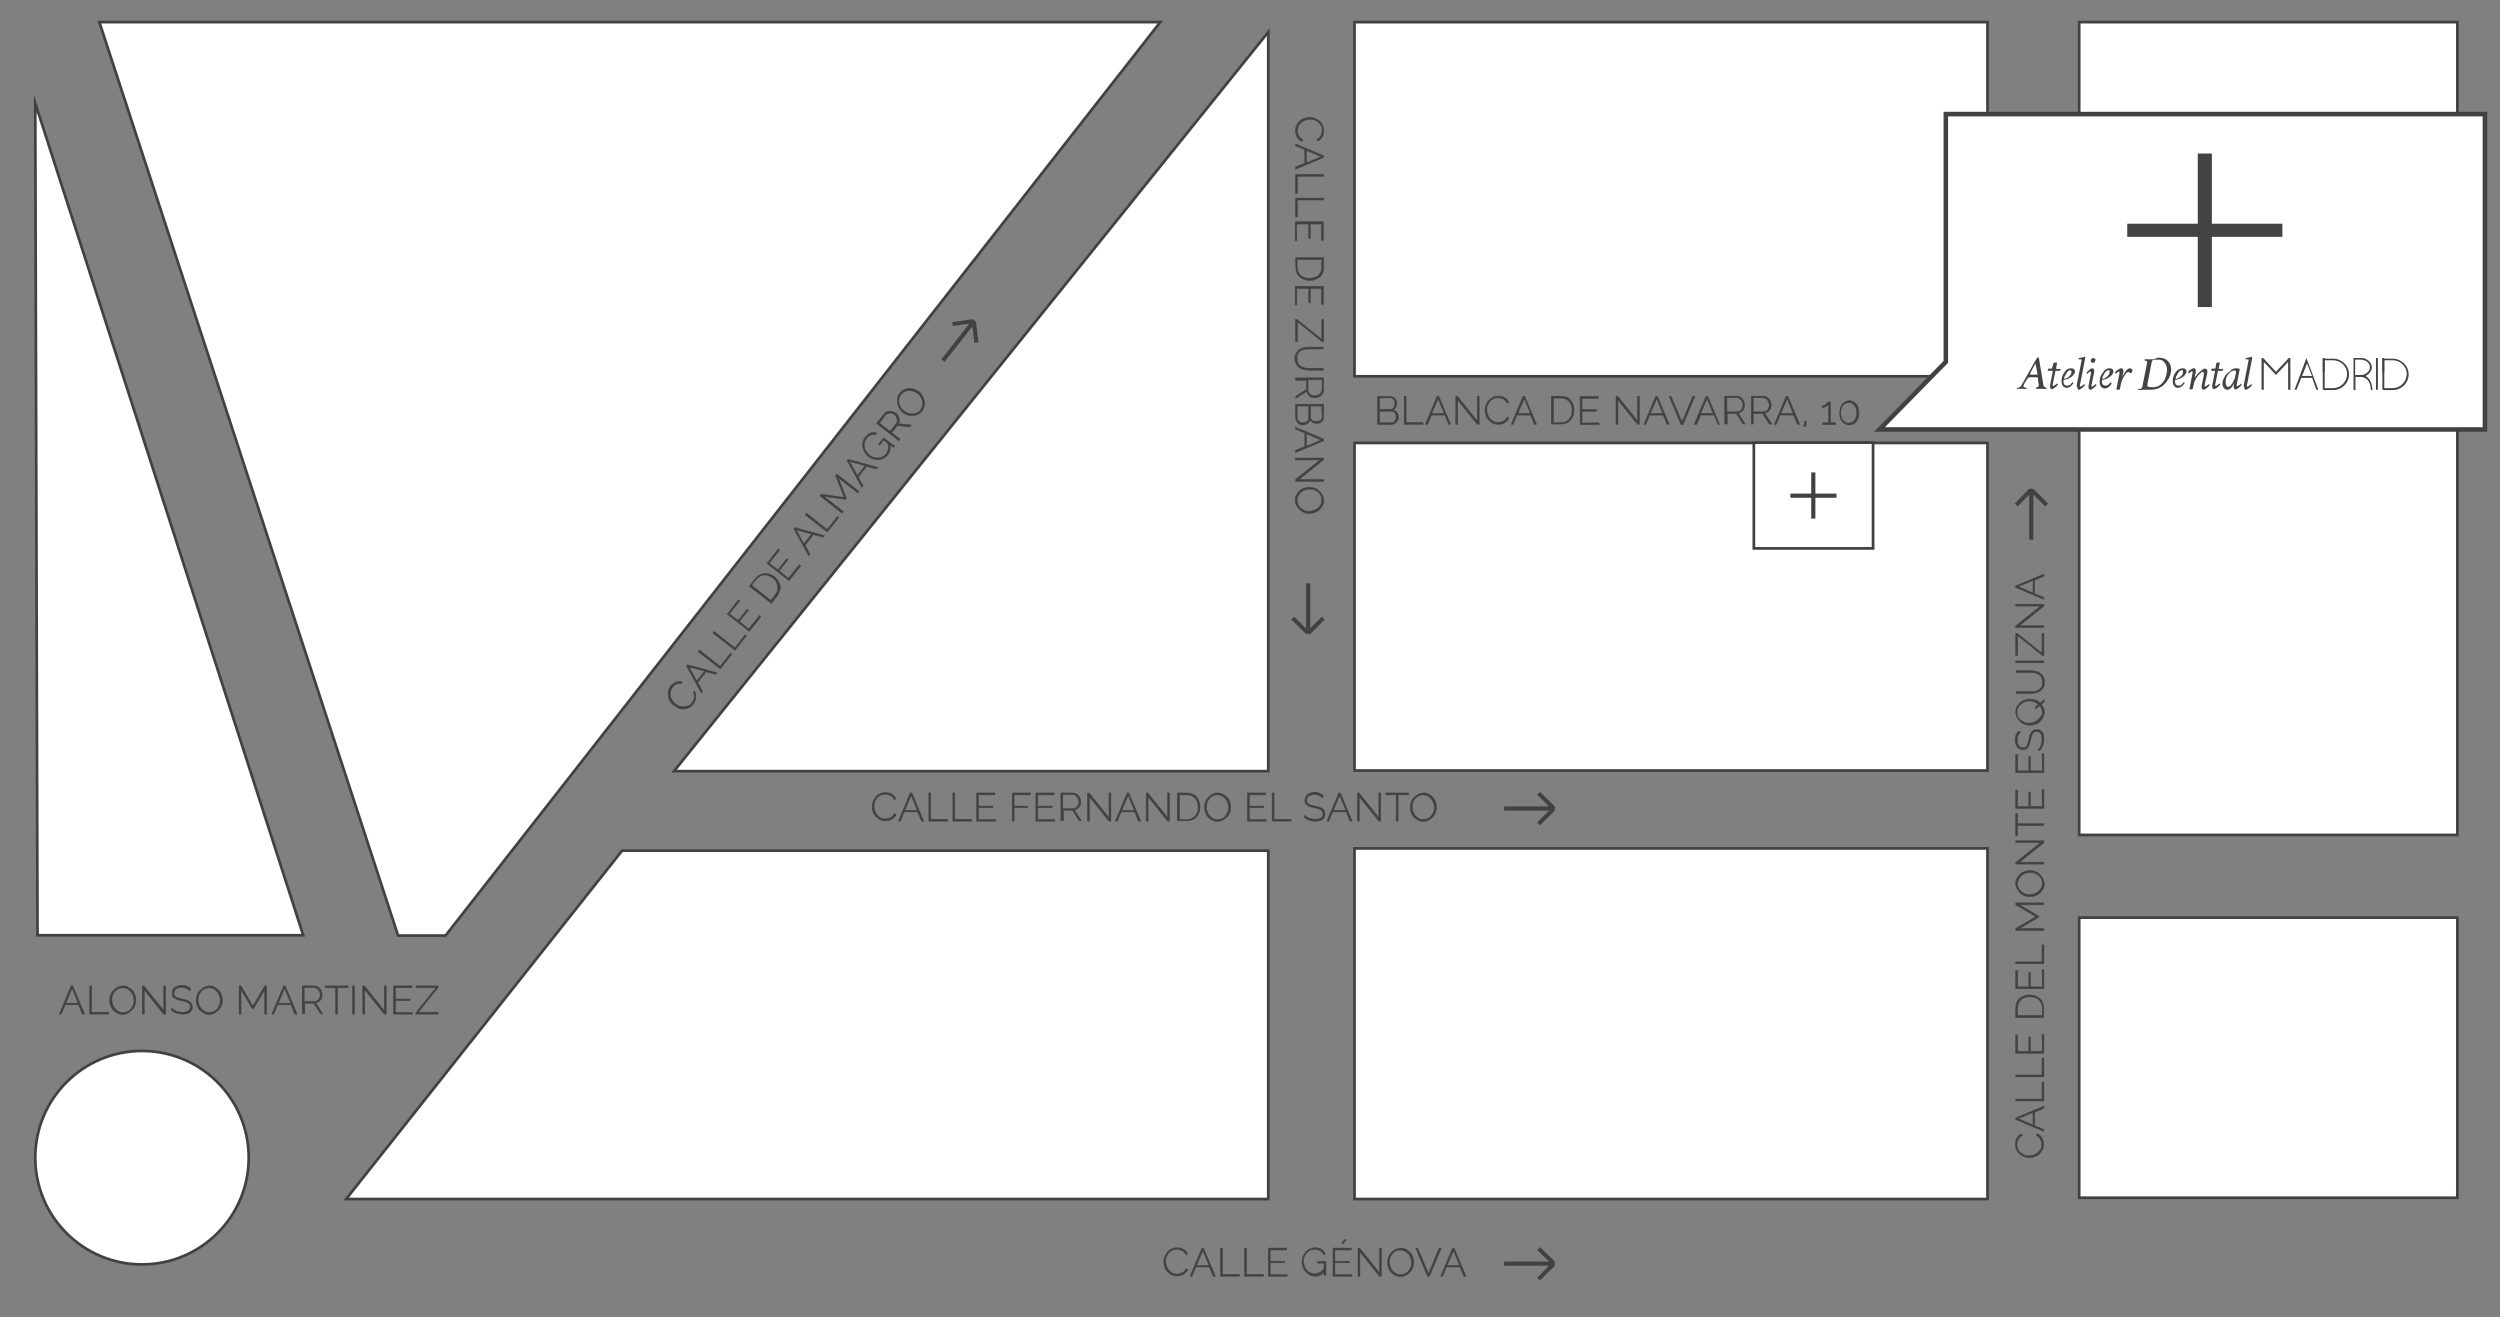<?xml version="1.0" encoding="utf-8"?>
<!-- Generator: Adobe Illustrator 21.0.2, SVG Export Plug-In . SVG Version: 6.00 Build 0)  -->
<svg version="1.1" id="Capa_1" xmlns="http://www.w3.org/2000/svg" xmlns:xlink="http://www.w3.org/1999/xlink" x="0px" y="0px"
	 viewBox="0 0 780 411" style="enable-background:new 0 0 780 411;" xml:space="preserve">
<rect x="0" y="0" width="780" height="411" fill="#808080" stroke="none"/>
<style type="text/css">
	.st0{fill:#FFFFFF;stroke:#434040;stroke-width:0.85;stroke-miterlimit:10;}
	.st1{fill:#434040;stroke:#434040;stroke-width:0.15;stroke-miterlimit:10;}
	.st2{fill:#434040;}
	.st3{fill:#FFFFFF;stroke:#434040;stroke-width:1.417;stroke-miterlimit:10;}
	.st4{fill:none;stroke:#434040;stroke-width:0.283;stroke-miterlimit:10;}
	.st5{fill:#444242;}
	.st6{display:none;fill:#FFFFFF;}
</style>
<g id="Capa_3">
	<rect x="422.6" y="138.2" class="st0" width="197.5" height="102.2"/>
	<rect x="422.6" y="6.9" class="st0" width="197.5" height="110.5"/>
	<rect x="648.7" y="6.9" class="st0" width="118" height="253.6"/>
	<rect x="648.7" y="286.3" class="st0" width="118" height="87.4"/>
	<polygon class="st0" points="210.3,240.6 395.7,240.6 395.7,10 	"/>
	<polygon class="st0" points="362,6.9 31,6.9 124.2,291.9 139,291.9 	"/>
	<polygon class="st0" points="11,32.2 11.7,291.8 94.6,291.8 	"/>
	<polygon class="st0" points="395.7,374.1 108,374.1 194.1,265.4 395.7,265.4 	"/>
	<rect x="422.6" y="264.7" class="st0" width="197.5" height="109.4"/>
	<g>
		<g>
			<path class="st1" d="M436.3,130.2c0,0.3-0.1,0.6-0.2,0.9c-0.1,0.3-0.3,0.5-0.5,0.7s-0.5,0.4-0.8,0.5s-0.6,0.2-0.9,0.2h-4.1v-8.8
				h4.1c0.3,0,0.6,0.1,0.8,0.2s0.5,0.3,0.6,0.5c0.2,0.2,0.3,0.5,0.4,0.7s0.1,0.5,0.1,0.8c0,0.4-0.1,0.9-0.3,1.2
				c-0.2,0.4-0.5,0.6-0.9,0.8c0.5,0.1,0.9,0.4,1.2,0.8C436.1,129.1,436.3,129.6,436.3,130.2z M430.4,124.2v3.5h3.2
				c0.2,0,0.5,0,0.7-0.1s0.4-0.2,0.5-0.4c0.1-0.2,0.3-0.3,0.3-0.6c0.1-0.2,0.1-0.4,0.1-0.7c0-0.2,0-0.5-0.1-0.7s-0.2-0.4-0.3-0.6
				c-0.1-0.2-0.3-0.3-0.5-0.4s-0.4-0.1-0.6-0.1L430.4,124.2L430.4,124.2L430.4,124.2z M435.6,130.1c0-0.2,0-0.5-0.1-0.7
				s-0.2-0.4-0.3-0.6c-0.1-0.2-0.3-0.3-0.5-0.4s-0.4-0.1-0.7-0.1h-3.6v3.6h3.5c0.2,0,0.5,0,0.7-0.1s0.4-0.2,0.5-0.4
				c0.2-0.2,0.3-0.4,0.4-0.6C435.6,130.6,435.6,130.3,435.6,130.1z"/>
			<path class="st1" d="M438.1,132.4v-8.8h0.6v8.2h5.3v0.6H438.1z"/>
			<path class="st1" d="M444.7,132.4l3.7-8.8h0.5l3.7,8.8H452l-1.2-2.9h-4.2l-1.2,2.9H444.7z M448.7,124.4l-2,4.6h3.9L448.7,124.4z"
				/>
			<path class="st1" d="M454.8,124.8v7.6h-0.6v-8.8h0.5l6.2,7.7v-7.7h0.6v8.8h-0.6L454.8,124.8z"/>
			<path class="st1" d="M463.3,128c0-0.5,0.1-1.1,0.3-1.6c0.2-0.5,0.5-1,0.8-1.4c0.4-0.4,0.8-0.7,1.3-1s1.1-0.4,1.8-0.4
				c0.8,0,1.5,0.2,2,0.5c0.6,0.4,1,0.8,1.2,1.4l-0.5,0.3c-0.1-0.3-0.3-0.6-0.5-0.8s-0.4-0.4-0.7-0.5c-0.2-0.1-0.5-0.2-0.8-0.3
				c-0.3-0.1-0.5-0.1-0.8-0.1c-0.6,0-1.1,0.1-1.5,0.3c-0.4,0.2-0.8,0.5-1.1,0.9c-0.3,0.4-0.5,0.8-0.7,1.2c-0.2,0.5-0.2,0.9-0.2,1.4
				c0,0.5,0.1,1,0.3,1.5s0.4,0.9,0.7,1.2c0.3,0.4,0.7,0.6,1.1,0.9s0.9,0.3,1.4,0.3c0.3,0,0.5,0,0.8-0.1s0.5-0.2,0.8-0.3
				s0.5-0.3,0.7-0.5s0.4-0.5,0.6-0.8l0.5,0.3c-0.1,0.3-0.3,0.6-0.6,0.9c-0.3,0.3-0.5,0.5-0.8,0.6c-0.3,0.2-0.6,0.3-1,0.4
				c-0.4,0.1-0.7,0.1-1,0.1c-0.6,0-1.2-0.1-1.7-0.4s-0.9-0.6-1.3-1s-0.6-0.9-0.8-1.4C463.4,129.1,463.3,128.6,463.3,128z"/>
			<path class="st1" d="M471.5,132.4l3.7-8.8h0.5l3.7,8.8h-0.7l-1.2-2.9h-4.2l-1.2,2.9H471.5z M475.6,124.4l-2,4.6h3.9L475.6,124.4z
				"/>
			<path class="st1" d="M484,132.4v-8.8h2.9c0.7,0,1.3,0.1,1.8,0.3c0.5,0.2,1,0.5,1.3,0.9s0.6,0.9,0.8,1.4s0.3,1.1,0.3,1.7
				c0,0.7-0.1,1.3-0.3,1.8s-0.5,1-0.8,1.4c-0.4,0.4-0.8,0.7-1.3,0.9s-1.1,0.3-1.7,0.3h-3L484,132.4L484,132.4z M490.5,128
				c0-0.6-0.1-1.1-0.2-1.5c-0.2-0.5-0.4-0.9-0.7-1.2c-0.3-0.3-0.7-0.6-1.1-0.8s-0.9-0.3-1.5-0.3h-2.3v7.7h2.3c0.6,0,1.1-0.1,1.5-0.3
				s0.8-0.5,1.1-0.8c0.3-0.3,0.5-0.8,0.7-1.2C490.4,129.1,490.5,128.6,490.5,128z"/>
			<path class="st1" d="M498.9,131.9v0.6H493v-8.8h5.7v0.6h-5.1v3.5h4.5v0.5h-4.5v3.7L498.9,131.9L498.9,131.9z"/>
			<path class="st1" d="M504.8,124.8v7.6h-0.6v-8.8h0.5l6.2,7.7v-7.7h0.6v8.8h-0.6L504.8,124.8z"/>
			<path class="st1" d="M512.9,132.4l3.7-8.8h0.5l3.7,8.8h-0.7l-1.2-2.9h-4.2l-1.2,2.9H512.9z M516.9,124.4l-2,4.6h3.9L516.9,124.4z
				"/>
			<path class="st1" d="M521.4,123.7l3.4,8l3.3-8h0.7l-3.7,8.8h-0.6l-3.7-8.8H521.4z"/>
			<path class="st1" d="M528.6,132.4l3.7-8.8h0.5l3.7,8.8H536l-1.2-2.9h-4.2l-1.2,2.9H528.6z M532.6,124.4l-2,4.6h3.9L532.6,124.4z"
				/>
			<path class="st1" d="M538.1,132.4v-8.8h3.7c0.4,0,0.7,0.1,1,0.2c0.3,0.2,0.6,0.4,0.8,0.6c0.2,0.3,0.4,0.6,0.5,0.9s0.2,0.7,0.2,1
				s0,0.6-0.1,0.9s-0.2,0.6-0.4,0.8s-0.4,0.4-0.7,0.6s-0.5,0.3-0.8,0.3l2.2,3.4h-0.7l-2.1-3.3h-2.8v3.3h-0.8L538.1,132.4
				L538.1,132.4z M538.8,128.5h3.1c0.3,0,0.5-0.1,0.8-0.2c0.3-0.1,0.4-0.3,0.6-0.5c0.2-0.2,0.3-0.4,0.4-0.7c0.1-0.3,0.1-0.5,0.1-0.8
				s-0.1-0.6-0.2-0.8c-0.1-0.3-0.2-0.5-0.4-0.7s-0.4-0.4-0.6-0.5c-0.2-0.1-0.5-0.2-0.8-0.2h-3L538.8,128.5L538.8,128.5z"/>
			<path class="st1" d="M546.4,132.4v-8.8h3.7c0.4,0,0.7,0.1,1,0.2c0.3,0.2,0.6,0.4,0.8,0.6c0.2,0.3,0.4,0.6,0.5,0.9s0.2,0.7,0.2,1
				s0,0.6-0.1,0.9s-0.2,0.6-0.4,0.8s-0.4,0.4-0.7,0.6s-0.5,0.3-0.8,0.3l2.2,3.4H552l-2.1-3.3H547v3.3h-0.6V132.4z M547,128.5h3.1
				c0.3,0,0.5-0.1,0.8-0.2c0.3-0.1,0.4-0.3,0.6-0.5c0.2-0.2,0.3-0.4,0.4-0.7c0.1-0.3,0.1-0.5,0.1-0.8s-0.1-0.6-0.2-0.8
				c-0.1-0.3-0.2-0.5-0.4-0.7s-0.4-0.4-0.6-0.5c-0.2-0.1-0.5-0.2-0.8-0.2h-3L547,128.5L547,128.5z"/>
			<path class="st1" d="M553.6,132.4l3.7-8.8h0.5l3.7,8.8h-0.7l-1.2-2.9h-4.2l-1.2,2.9H553.6z M557.6,124.4l-2,4.6h3.9L557.6,124.4z
				"/>
			<path class="st1" d="M562.7,132.6c0.1,0,0.1,0,0.2,0c0,0,0.1-0.1,0.1-0.2v-1h0.5v1.1c0,0.2-0.1,0.4-0.2,0.5
				c-0.2,0.1-0.3,0.1-0.5,0.1L562.7,132.6L562.7,132.6z"/>
			<path class="st1" d="M572.7,131.9v0.6h-4v-0.6h1.8v-5.7c-0.1,0.1-0.2,0.2-0.3,0.3c-0.2,0.1-0.3,0.2-0.5,0.3
				c-0.2,0.1-0.4,0.2-0.6,0.3c-0.2,0.1-0.4,0.1-0.6,0.1v-0.6c0.2,0,0.4-0.1,0.7-0.2s0.4-0.2,0.6-0.4c0.2-0.1,0.4-0.3,0.5-0.4
				s0.2-0.2,0.2-0.2h0.6v6.5L572.7,131.9L572.7,131.9z"/>
			<path class="st1" d="M580,128.8c0,0.5-0.1,1-0.2,1.5c-0.2,0.5-0.4,0.9-0.6,1.2c-0.3,0.3-0.6,0.6-1,0.8s-0.8,0.3-1.2,0.3
				s-0.9-0.1-1.2-0.3c-0.4-0.2-0.7-0.4-1-0.8c-0.3-0.3-0.5-0.7-0.6-1.2c-0.2-0.5-0.2-1-0.2-1.5s0.1-1,0.2-1.5
				c0.2-0.5,0.4-0.9,0.6-1.2c0.3-0.3,0.6-0.6,1-0.8c0.4-0.2,0.8-0.3,1.2-0.3s0.9,0.1,1.2,0.3c0.4,0.2,0.7,0.5,1,0.8s0.5,0.7,0.6,1.2
				C579.9,127.8,580,128.3,580,128.8z M579.3,128.8c0-0.5-0.1-0.9-0.2-1.3c-0.1-0.4-0.3-0.7-0.5-1s-0.5-0.5-0.8-0.7s-0.6-0.2-1-0.2
				s-0.7,0.1-1,0.2c-0.3,0.2-0.6,0.4-0.8,0.7s-0.4,0.6-0.5,1s-0.2,0.8-0.2,1.3s0.1,0.9,0.2,1.3s0.3,0.7,0.5,1s0.5,0.5,0.8,0.7
				s0.6,0.2,1,0.2s0.7-0.1,1-0.2c0.3-0.2,0.6-0.4,0.8-0.7s0.4-0.6,0.5-1C579.3,129.7,579.3,129.3,579.3,128.8z"/>
		</g>
	</g>
	<g>
		<g>
			<path class="st1" d="M633.2,361.2c-0.5,0-1.1-0.1-1.6-0.3c-0.5-0.2-1-0.5-1.4-0.8c-0.4-0.4-0.8-0.8-1-1.3
				c-0.3-0.5-0.4-1.1-0.4-1.8c0-0.8,0.2-1.5,0.5-2s0.8-1,1.4-1.2l0.3,0.5c-0.3,0.1-0.6,0.3-0.8,0.5s-0.4,0.4-0.5,0.7
				c-0.1,0.2-0.2,0.5-0.3,0.8s-0.1,0.5-0.1,0.8c0,0.6,0.1,1.1,0.3,1.5s0.5,0.8,0.9,1.1s0.8,0.5,1.2,0.7c0.5,0.2,0.9,0.2,1.4,0.2
				s1-0.1,1.5-0.3s0.9-0.4,1.2-0.7c0.4-0.3,0.6-0.7,0.9-1.1s0.3-0.9,0.3-1.4c0-0.3,0-0.5-0.1-0.8s-0.2-0.5-0.3-0.8s-0.3-0.5-0.5-0.7
				s-0.5-0.4-0.8-0.6l0.3-0.5c0.3,0.1,0.6,0.3,0.9,0.6s0.5,0.5,0.6,0.8c0.2,0.3,0.3,0.6,0.4,1c0.1,0.4,0.1,0.7,0.1,1
				c0,0.6-0.1,1.2-0.4,1.7s-0.6,0.9-1,1.3s-0.9,0.6-1.4,0.8C634.3,361.1,633.8,361.2,633.2,361.2z"/>
			<path class="st1" d="M637.7,353l-8.8-3.7v-0.5l8.8-3.7v0.7l-2.9,1.2v4.2l2.9,1.2V353z M629.7,349l4.6,2v-3.9L629.7,349z"/>
			<path class="st1" d="M637.7,343.5h-8.8v-0.6h8.2v-5.3h0.6V343.5z"/>
			<path class="st1" d="M637.7,336h-8.8v-0.6h8.2v-5.3h0.6V336z"/>
			<path class="st1" d="M637.1,322.7h0.6v5.9h-8.8v-5.7h0.6v5.1h3.5v-4.5h0.5v4.5h3.7L637.1,322.7L637.1,322.7z"/>
			<path class="st1" d="M637.7,317.5h-8.8v-2.9c0-0.7,0.1-1.3,0.3-1.8s0.5-1,0.9-1.3s0.9-0.6,1.4-0.8s1.1-0.3,1.7-0.3
				c0.7,0,1.3,0.1,1.8,0.3s1,0.5,1.4,0.8s0.7,0.8,0.9,1.3s0.3,1.1,0.3,1.7L637.7,317.5L637.7,317.5L637.7,317.5z M633.3,311
				c-0.6,0-1.1,0.1-1.5,0.2c-0.5,0.2-0.9,0.4-1.2,0.7c-0.3,0.3-0.6,0.7-0.8,1.1s-0.3,0.9-0.3,1.5v2.3h7.7v-2.3
				c0-0.6-0.1-1.1-0.3-1.5s-0.5-0.8-0.8-1.1c-0.3-0.3-0.8-0.5-1.2-0.7C634.3,311.1,633.8,311,633.3,311z"/>
			<path class="st1" d="M637.1,302.6h0.6v5.9h-8.8v-5.7h0.6v5.1h3.5v-4.5h0.5v4.5h3.7L637.1,302.6L637.1,302.6z"/>
			<path class="st1" d="M637.7,300.7h-8.8v-0.6h8.2v-5.3h0.6V300.7z"/>
			<path class="st1" d="M637.7,282.3h-7.6l5.9,3.5v0.4l-5.9,3.5h7.6v0.6h-8.8v-0.6l6.3-3.7l-6.3-3.7v-0.6h8.8V282.3z"/>
			<path class="st1" d="M637.8,275.7c0,0.6-0.1,1.2-0.4,1.7c-0.3,0.5-0.6,0.9-1,1.3s-0.9,0.6-1.4,0.8s-1.1,0.3-1.6,0.3
				c-0.6,0-1.1-0.1-1.7-0.3c-0.5-0.2-1-0.5-1.4-0.9s-0.7-0.8-1-1.3c-0.2-0.5-0.4-1-0.4-1.6s0.1-1.2,0.4-1.7s0.6-0.9,1-1.3
				s0.9-0.6,1.4-0.8c0.5-0.2,1.1-0.3,1.6-0.3c0.6,0,1.2,0.1,1.7,0.3c0.5,0.2,1,0.5,1.4,0.9s0.7,0.8,1,1.3
				C637.6,274.5,637.8,275.1,637.8,275.7z M633.3,279.1c0.5,0,1-0.1,1.5-0.3s0.9-0.4,1.2-0.7c0.3-0.3,0.6-0.7,0.9-1.1
				c0.2-0.4,0.3-0.9,0.3-1.4s-0.1-1-0.3-1.4s-0.5-0.8-0.9-1.1c-0.4-0.3-0.8-0.5-1.2-0.7c-0.5-0.2-0.9-0.2-1.4-0.2s-1,0.1-1.5,0.3
				s-0.9,0.4-1.2,0.7s-0.6,0.7-0.9,1.1c-0.2,0.4-0.3,0.9-0.3,1.4s0.1,1,0.3,1.4s0.5,0.8,0.9,1.1c0.4,0.3,0.8,0.5,1.2,0.7
				C632.4,279.1,632.8,279.1,633.3,279.1z"/>
			<path class="st1" d="M630.1,269h7.6v0.6h-8.8v-0.5l7.7-6.2h-7.7v-0.6h8.8v0.6L630.1,269z"/>
			<path class="st1" d="M629.5,253.8v3.2h8.2v0.6h-8.2v3.2h-0.6v-7.1L629.5,253.8L629.5,253.8z"/>
			<path class="st1" d="M637.1,246.3h0.6v5.9h-8.8v-5.7h0.6v5.1h3.5v-4.5h0.5v4.5h3.7L637.1,246.3L637.1,246.3z"/>
			<path class="st1" d="M637.1,235.2h0.6v5.9h-8.8v-5.7h0.6v5.1h3.5V236h0.5v4.5h3.7L637.1,235.2L637.1,235.2z"/>
			<path class="st1" d="M630.4,228.4c-0.6,0.6-1,1.4-1,2.4c0,0.9,0.2,1.5,0.5,1.9s0.8,0.6,1.3,0.6c0.3,0,0.5,0,0.7-0.1
				s0.3-0.3,0.5-0.5c0.1-0.2,0.2-0.5,0.3-0.8s0.2-0.7,0.3-1.2s0.2-0.9,0.3-1.3c0.1-0.4,0.3-0.7,0.5-1s0.4-0.5,0.7-0.6s0.6-0.2,1-0.2
				s0.7,0.1,1,0.2c0.3,0.2,0.5,0.4,0.7,0.6c0.2,0.3,0.3,0.6,0.4,1c0.1,0.4,0.1,0.8,0.1,1.3c0,1.4-0.4,2.5-1.3,3.5l-0.5-0.3
				c0.4-0.4,0.7-0.8,0.9-1.4c0.2-0.5,0.3-1.1,0.3-1.8c0-0.8-0.1-1.4-0.4-1.8c-0.3-0.4-0.7-0.7-1.3-0.7c-0.3,0-0.5,0.1-0.7,0.2
				c-0.2,0.1-0.4,0.3-0.5,0.5s-0.3,0.5-0.4,0.9c-0.1,0.3-0.2,0.7-0.3,1.2s-0.2,0.9-0.3,1.2s-0.3,0.7-0.4,0.9
				c-0.2,0.2-0.4,0.4-0.6,0.6c-0.2,0.1-0.5,0.2-0.9,0.2s-0.7-0.1-1.1-0.2c-0.3-0.2-0.6-0.4-0.8-0.6c-0.2-0.3-0.4-0.6-0.5-1
				s-0.2-0.8-0.2-1.3c0-0.6,0.1-1.1,0.3-1.5s0.4-0.9,0.8-1.2L630.4,228.4z"/>
			<path class="st1" d="M636.9,219.8c0.3,0.3,0.5,0.7,0.7,1.1c0.2,0.4,0.2,0.9,0.2,1.3c0,0.6-0.1,1.2-0.4,1.7
				c-0.3,0.5-0.6,0.9-1,1.3c-0.4,0.4-0.9,0.6-1.4,0.8s-1.1,0.3-1.6,0.3c-0.6,0-1.1-0.1-1.7-0.3c-0.6-0.2-1-0.5-1.4-0.9
				s-0.7-0.8-1-1.3c-0.2-0.5-0.4-1-0.4-1.6s0.1-1.2,0.4-1.7s0.6-0.9,1-1.3c0.4-0.4,0.9-0.6,1.4-0.8s1.1-0.3,1.6-0.3
				c0.6,0,1.2,0.1,1.8,0.3s1,0.5,1.5,0.9l1.2-1v0.6L636.9,219.8z M637.2,222.3c0-0.4-0.1-0.8-0.2-1.1s-0.3-0.7-0.6-1l-1.3,1v-0.7
				l0.9-0.7c-0.4-0.3-0.8-0.6-1.3-0.8s-1-0.3-1.5-0.3s-1,0.1-1.5,0.3s-0.9,0.4-1.2,0.7c-0.4,0.3-0.6,0.7-0.9,1.1
				c-0.2,0.4-0.3,0.9-0.3,1.4s0.1,1,0.3,1.4s0.5,0.8,0.9,1.1s0.8,0.5,1.2,0.7c0.5,0.2,0.9,0.2,1.4,0.2s1-0.1,1.5-0.3
				s0.9-0.4,1.2-0.7c0.4-0.3,0.6-0.7,0.9-1.1C637.1,223.3,637.2,222.8,637.2,222.3z"/>
			<path class="st1" d="M637.2,212.8c0-0.6-0.1-1.1-0.3-1.5s-0.5-0.7-0.9-0.9s-0.8-0.4-1.2-0.5c-0.5-0.1-0.9-0.1-1.4-0.1H629v-0.6
				h4.4c0.6,0,1.1,0.1,1.7,0.2c0.6,0.1,1,0.3,1.4,0.6s0.7,0.7,1,1.1c0.2,0.5,0.4,1,0.4,1.7s-0.1,1.3-0.4,1.7c-0.3,0.5-0.6,0.8-1,1.1
				s-0.9,0.5-1.4,0.6s-1.1,0.2-1.6,0.2h-4.4v-0.6h4.4c0.5,0,1,0,1.4-0.1c0.5-0.1,0.9-0.3,1.2-0.5c0.4-0.2,0.6-0.5,0.9-0.9
				C637.3,213.9,637.2,213.4,637.2,212.8z"/>
			<path class="st1" d="M637.7,206.8h-8.8v-0.6h8.8V206.8z"/>
			<path class="st1" d="M637.2,204.5l-7.7-6.2v6.2h-0.6v-6.9h0.5l7.7,6.2v-6.2h0.6v7h-0.5V204.5z"/>
			<path class="st1" d="M630.1,195.2h7.6v0.6h-8.8v-0.5l7.7-6.2h-7.7v-0.6h8.8v0.6L630.1,195.2z"/>
			<path class="st1" d="M637.7,187l-8.8-3.7v-0.5l8.8-3.7v0.7l-2.9,1.2v4.2l2.9,1.2V187z M629.7,183l4.6,2v-3.9L629.7,183z"/>
		</g>
	</g>
	<rect x="547.2" y="138.1" class="st0" width="37.2" height="33"/>
	<polygon class="st2" points="573,154 566.4,154 566.4,147.4 565.1,147.4 565.1,154 558.6,154 558.6,155.3 565.1,155.3 565.1,161.8 
		566.4,161.8 566.4,155.3 573,155.3 	"/>
	<polygon class="st2" points="634.4,152.5 634.4,152.6 634.4,152.5 633.1,152.5 633.1,152.5 628.6,157.1 629.5,158 633.1,154.3 
		633.1,168.4 634.4,168.4 634.4,154.3 638.1,158 639,157.1 	"/>
	<g>
		<g>
			<g>
				<path class="st1" d="M408.6,36.6c0.5,0,1.1,0.1,1.6,0.3s1,0.5,1.4,0.8s0.8,0.8,1,1.3c0.3,0.5,0.4,1.1,0.4,1.8
					c0,0.8-0.2,1.5-0.5,2s-0.8,1-1.4,1.2l-0.3-0.5c0.3-0.1,0.6-0.3,0.8-0.5c0.2-0.2,0.4-0.4,0.5-0.7c0.1-0.2,0.2-0.5,0.3-0.8
					c0.1-0.3,0.1-0.5,0.1-0.8c0-0.6-0.1-1.1-0.3-1.5c-0.2-0.4-0.5-0.8-0.9-1.1s-0.8-0.5-1.2-0.7c-0.5-0.2-0.9-0.2-1.4-0.2
					s-1,0.1-1.5,0.3s-0.9,0.4-1.2,0.7c-0.3,0.3-0.6,0.7-0.9,1.1c-0.2,0.4-0.3,0.9-0.3,1.4c0,0.3,0,0.5,0.1,0.8s0.2,0.5,0.3,0.8
					c0.1,0.3,0.3,0.5,0.5,0.7s0.5,0.4,0.8,0.6l-0.3,0.5c-0.3-0.1-0.6-0.3-0.9-0.6s-0.5-0.5-0.6-0.8c-0.2-0.3-0.3-0.6-0.4-1
					s-0.1-0.7-0.1-1c0-0.6,0.1-1.2,0.4-1.7s0.6-0.9,1-1.3c0.4-0.4,0.9-0.6,1.4-0.8C407.5,36.7,408.1,36.6,408.6,36.6z"/>
				<path class="st1" d="M404.2,44.9l8.8,3.7v0.5l-8.8,3.7v-0.7l2.9-1.2v-4.2l-2.9-1.2V44.9z M412.2,48.9l-4.6-2v3.9L412.2,48.9z"/>
				<path class="st1" d="M404.2,54.4h8.8V55h-8.2v5.3h-0.6L404.2,54.4L404.2,54.4z"/>
				<path class="st1" d="M404.2,61.8h8.8v0.6h-8.2v5.3h-0.6L404.2,61.8L404.2,61.8z"/>
				<path class="st1" d="M404.7,75.1h-0.6v-5.9h8.8V75h-0.6v-5.1h-3.5v4.5h-0.5v-4.5h-3.7v5.2H404.7z"/>
				<path class="st1" d="M404.2,80.4h8.8v2.9c0,0.7-0.1,1.3-0.3,1.8s-0.5,1-0.9,1.3s-0.9,0.6-1.4,0.8c-0.5,0.2-1.1,0.3-1.7,0.3
					c-0.7,0-1.3-0.1-1.8-0.3c-0.5-0.2-1-0.5-1.4-0.8c-0.4-0.4-0.7-0.8-0.9-1.3c-0.2-0.5-0.3-1.1-0.3-1.7L404.2,80.4L404.2,80.4z
					 M408.6,86.8c0.6,0,1.1-0.1,1.5-0.2c0.5-0.2,0.9-0.4,1.2-0.7c0.3-0.3,0.6-0.7,0.8-1.1c0.2-0.4,0.3-0.9,0.3-1.5V81h-7.7v2.3
					c0,0.6,0.1,1.1,0.3,1.5c0.2,0.4,0.5,0.8,0.8,1.1c0.3,0.3,0.8,0.5,1.2,0.7C407.4,86.8,408,86.8,408.6,86.8z"/>
				<path class="st1" d="M404.7,95.2h-0.6v-5.9h8.8V95h-0.6v-5h-3.5v4.5h-0.5V90h-3.7v5.2H404.7z"/>
				<path class="st1" d="M404.7,99.7l7.7,6.2v-6.2h0.6v6.9h-0.5l-7.7-6.2v6.2h-0.6v-7L404.7,99.7L404.7,99.7z"/>
				<path class="st1" d="M404.7,111.9c0,0.6,0.1,1.1,0.3,1.5s0.5,0.7,0.9,0.9c0.4,0.2,0.8,0.4,1.2,0.5c0.5,0.1,0.9,0.1,1.4,0.1h4.4
					v0.6h-4.4c-0.6,0-1.1-0.1-1.7-0.2s-1-0.3-1.4-0.6c-0.4-0.3-0.7-0.7-1-1.1c-0.2-0.5-0.4-1-0.4-1.7s0.1-1.3,0.4-1.7
					c0.3-0.5,0.6-0.8,1-1.1c0.4-0.3,0.9-0.5,1.4-0.6s1.1-0.2,1.6-0.2h4.4v0.6h-4.4c-0.5,0-1,0-1.4,0.1c-0.5,0.1-0.9,0.3-1.2,0.5
					c-0.4,0.2-0.6,0.5-0.9,0.9C404.6,110.8,404.7,111.3,404.7,111.9z"/>
				<path class="st1" d="M404.2,117.9h8.8v3.7c0,0.4-0.1,0.7-0.2,1c-0.2,0.3-0.4,0.6-0.6,0.8c-0.3,0.2-0.6,0.4-0.9,0.5
					s-0.7,0.2-1,0.2s-0.6,0-0.9-0.1s-0.6-0.2-0.8-0.4c-0.2-0.2-0.4-0.4-0.6-0.7c-0.2-0.3-0.3-0.5-0.3-0.8l-3.4,2.2v-0.7l3.3-2.1
					v-2.8h-3.3L404.2,117.9L404.2,117.9z M408.1,118.5v3.1c0,0.3,0.1,0.5,0.2,0.8c0.1,0.2,0.3,0.4,0.5,0.6s0.4,0.3,0.7,0.4
					s0.5,0.1,0.8,0.1s0.6-0.1,0.8-0.2c0.3-0.1,0.5-0.2,0.7-0.4c0.2-0.2,0.4-0.4,0.5-0.6s0.2-0.5,0.2-0.8v-3H408.1z"/>
				<path class="st1" d="M406.5,132.6c-0.3,0-0.6-0.1-0.9-0.2c-0.3-0.1-0.5-0.3-0.7-0.5s-0.4-0.5-0.5-0.8s-0.2-0.6-0.2-0.9v-4.1h8.8
					v4.1c0,0.3-0.1,0.6-0.2,0.8s-0.3,0.5-0.5,0.6c-0.2,0.2-0.5,0.3-0.7,0.4c-0.3,0.1-0.5,0.1-0.8,0.1c-0.4,0-0.9-0.1-1.2-0.3
					c-0.4-0.2-0.6-0.5-0.8-0.9c-0.1,0.5-0.4,0.9-0.8,1.2C407.4,132.4,407,132.6,406.5,132.6z M406.5,131.9c0.2,0,0.5,0,0.7-0.1
					s0.4-0.2,0.6-0.3s0.3-0.3,0.4-0.5s0.1-0.4,0.1-0.7v-3.6h-3.6v3.5c0,0.2,0,0.5,0.1,0.7s0.2,0.4,0.4,0.5s0.4,0.3,0.6,0.4
					C406,131.9,406.3,131.9,406.5,131.9z M412.4,126.7h-3.5v3.2c0,0.2,0,0.5,0.1,0.7s0.2,0.4,0.4,0.5c0.2,0.1,0.3,0.3,0.6,0.3
					s0.4,0.1,0.7,0.1c0.2,0,0.5,0,0.7-0.1s0.4-0.2,0.6-0.3s0.3-0.3,0.4-0.5s0.1-0.4,0.1-0.6L412.4,126.7L412.4,126.7z"/>
				<path class="st1" d="M404.2,133.3l8.8,3.7v0.5l-8.8,3.7v-0.7l2.9-1.2v-4.2l-2.9-1.2V133.3z M412.2,137.3l-4.6-2v3.9L412.2,137.3
					z"/>
				<path class="st1" d="M411.8,143.5h-7.6v-0.6h8.8v0.5l-7.7,6.2h7.7v0.6h-8.8v-0.6L411.8,143.5z"/>
				<path class="st1" d="M404.1,156.1c0-0.6,0.1-1.2,0.4-1.7s0.6-0.9,1-1.3s0.9-0.6,1.4-0.8s1.1-0.3,1.6-0.3c0.6,0,1.1,0.1,1.7,0.3
					s1,0.5,1.4,0.9s0.7,0.8,1,1.3c0.2,0.5,0.4,1,0.4,1.6s-0.1,1.2-0.4,1.7s-0.6,0.9-1,1.3c-0.4,0.4-0.9,0.6-1.4,0.8
					s-1.1,0.3-1.6,0.3c-0.6,0-1.2-0.1-1.7-0.3s-1-0.5-1.4-0.9s-0.7-0.8-1-1.3S404.1,156.7,404.1,156.1z M408.6,152.6
					c-0.5,0-1,0.1-1.5,0.3s-0.9,0.4-1.2,0.7c-0.4,0.3-0.6,0.7-0.9,1.1c-0.2,0.4-0.3,0.9-0.3,1.4s0.1,1,0.3,1.4s0.5,0.8,0.9,1.1
					s0.8,0.5,1.2,0.7c0.5,0.2,0.9,0.2,1.4,0.2s1-0.1,1.5-0.3s0.9-0.4,1.2-0.7c0.4-0.3,0.6-0.7,0.9-1.1c0.2-0.4,0.3-0.9,0.3-1.4
					s-0.1-1-0.3-1.4c-0.2-0.4-0.5-0.8-0.9-1.1s-0.8-0.5-1.2-0.7C409.5,152.7,409.1,152.6,408.6,152.6z"/>
			</g>
		</g>
		<polygon class="st2" points="407.5,197.8 407.5,197.8 407.5,197.8 408.8,197.8 408.8,197.8 413.3,193.3 412.4,192.4 408.8,196 
			408.8,182 407.5,182 407.5,196.1 403.8,192.4 402.9,193.3 		"/>
	</g>
	<g>
		<g>
			<path class="st1" d="M210.2,220c-0.4-0.3-0.8-0.7-1.1-1.2s-0.5-1-0.6-1.5s-0.1-1.1,0-1.7c0.1-0.6,0.4-1.1,0.8-1.6
				c0.5-0.6,1-1,1.7-1.2c0.6-0.2,1.2-0.3,1.8-0.1l-0.1,0.6c-0.3-0.1-0.6-0.1-0.9,0c-0.3,0-0.6,0.1-0.8,0.2c-0.3,0.1-0.5,0.3-0.7,0.4
				c-0.2,0.2-0.4,0.4-0.5,0.6c-0.3,0.4-0.6,0.9-0.6,1.4c-0.1,0.5-0.1,0.9,0,1.4s0.3,0.9,0.6,1.3c0.3,0.4,0.6,0.7,0.9,1
				c0.4,0.3,0.9,0.6,1.3,0.7c0.5,0.1,1,0.2,1.4,0.2c0.5,0,0.9-0.1,1.4-0.3s0.8-0.5,1.1-0.9c0.2-0.2,0.3-0.4,0.4-0.7
				c0.1-0.3,0.2-0.5,0.3-0.8c0-0.3,0.1-0.6,0-0.9c0-0.3-0.1-0.6-0.3-0.9l0.5-0.3c0.2,0.3,0.3,0.7,0.3,1c0,0.4,0,0.7,0,1.1
				c-0.1,0.4-0.2,0.7-0.3,1s-0.3,0.6-0.5,0.9c-0.4,0.5-0.8,0.8-1.3,1.1c-0.5,0.2-1.1,0.4-1.6,0.4c-0.6,0-1.1,0-1.7-0.2
				C211.2,220.6,210.7,220.3,210.2,220z"/>
			<path class="st1" d="M218.8,216.2l-4.6-8.4l0.3-0.4l9.2,2.5l-0.4,0.5l-3-0.8l-2.6,3.3l1.5,2.8L218.8,216.2z M215,208.1l2.4,4.4
				l2.4-3.1L215,208.1z"/>
			<path class="st1" d="M224.7,208.7l-6.9-5.4l0.4-0.5l6.5,5.1l3.2-4.1l0.4,0.4L224.7,208.7z"/>
			<path class="st1" d="M229.3,202.9l-6.9-5.4l0.4-0.5l6.5,5.1l3.2-4.1l0.4,0.4L229.3,202.9z"/>
			<path class="st1" d="M237,192l0.4,0.4l-3.6,4.6l-6.9-5.4l3.5-4.5l0.4,0.4l-3.2,4l2.7,2.1l2.8-3.5l0.4,0.3l-2.8,3.5l2.9,2.3
				L237,192z"/>
			<path class="st1" d="M240.7,188.3l-6.9-5.4l1.8-2.3c0.4-0.5,0.9-1,1.4-1.2c0.5-0.3,1-0.4,1.5-0.5c0.5,0,1.1,0.1,1.6,0.2
				c0.5,0.2,1,0.5,1.5,0.8c0.5,0.4,0.9,0.9,1.2,1.3c0.3,0.5,0.5,1,0.6,1.5s0,1.1-0.1,1.6c-0.2,0.5-0.4,1.1-0.8,1.6L240.7,188.3z
				 M241.2,180.4c-0.4-0.3-0.9-0.6-1.4-0.8s-0.9-0.2-1.4-0.2s-0.9,0.2-1.3,0.4c-0.4,0.2-0.8,0.6-1.2,1l-1.4,1.8l6,4.7l1.4-1.8
				c0.4-0.5,0.6-0.9,0.7-1.4s0.1-0.9,0-1.4c-0.1-0.4-0.3-0.9-0.5-1.3C242,181.1,241.6,180.8,241.2,180.4z"/>
			<path class="st1" d="M249.4,176.2l0.4,0.4l-3.6,4.6l-6.9-5.4l3.5-4.5l0.4,0.4l-3.2,4l2.7,2.1l2.8-3.5l0.4,0.3l-2.8,3.5l2.9,2.3
				L249.4,176.2z"/>
			<path class="st1" d="M252.3,173.4l-4.6-8.4l0.3-0.4l9.2,2.5l-0.4,0.5l-3-0.8l-2.6,3.3l1.5,2.8L252.3,173.4z M248.4,165.3l2.4,4.4
				l2.4-3.1L248.4,165.3z"/>
			<path class="st1" d="M258.1,166l-6.9-5.4l0.4-0.5l6.5,5.1l3.2-4.1l0.4,0.4L258.1,166z"/>
			<path class="st1" d="M267.6,153.8l-6-4.7l2.5,6.4l-0.2,0.3l-6.8-0.9l6,4.7l-0.4,0.5l-6.9-5.4l0.4-0.5l7.2,1l-2.7-6.8l0.4-0.5
				l6.9,5.4L267.6,153.8z"/>
			<path class="st1" d="M268.9,152.1l-4.6-8.4l0.3-0.4l9.2,2.5l-0.4,0.5l-3-0.8l-2.6,3.3l1.5,2.8L268.9,152.1z M265.1,144l2.4,4.4
				l2.4-3.1L265.1,144z"/>
			<path class="st1" d="M277.7,138.7c0.2,1.3,0,2.3-0.7,3.2c-0.4,0.5-0.8,0.8-1.3,1.1c-0.5,0.2-1,0.4-1.6,0.4s-1.1,0-1.7-0.2
				s-1-0.4-1.5-0.8s-0.8-0.8-1.1-1.3c-0.3-0.5-0.5-1-0.6-1.5s-0.1-1.1,0-1.6s0.3-1,0.7-1.5c0.3-0.4,0.6-0.6,0.8-0.9
				c0.3-0.2,0.6-0.4,0.9-0.5s0.6-0.2,0.9-0.2s0.6,0,0.9,0.1l-0.1,0.6c-0.6-0.1-1.2-0.1-1.7,0.2c-0.5,0.2-1,0.6-1.3,1.1
				c-0.3,0.4-0.5,0.8-0.6,1.3s-0.1,0.9,0,1.4s0.3,0.9,0.6,1.3c0.3,0.4,0.6,0.8,1,1.1s0.9,0.6,1.3,0.7c0.5,0.1,1,0.2,1.4,0.2
				s0.9-0.2,1.4-0.4c0.4-0.2,0.8-0.5,1.1-0.9c0.3-0.4,0.5-0.9,0.6-1.4s0.1-1.1-0.1-1.8l-1.3-1.1l-1.2,1.6l-0.4-0.3l1.6-2l3.4,2.6
				l-0.3,0.4L277.7,138.7z"/>
			<path class="st1" d="M280.4,137.5l-6.9-5.4l2.3-2.9c0.2-0.3,0.5-0.5,0.8-0.7s0.6-0.2,1-0.2c0.3,0,0.7,0,1,0.1s0.6,0.3,0.9,0.5
				s0.5,0.4,0.6,0.7c0.2,0.3,0.3,0.5,0.4,0.8s0.1,0.6,0.1,0.9c0,0.3-0.1,0.6-0.3,0.9l4,0.4l-0.4,0.6l-3.9-0.4l-1.8,2.2l2.6,2
				L280.4,137.5z M277.7,134.6l1.9-2.4c0.2-0.2,0.3-0.5,0.3-0.7c0-0.3,0-0.5,0-0.8c-0.1-0.3-0.2-0.5-0.3-0.7
				c-0.2-0.2-0.3-0.4-0.5-0.6c-0.2-0.2-0.5-0.3-0.7-0.4c-0.3-0.1-0.5-0.1-0.8-0.1s-0.5,0.1-0.8,0.2c-0.2,0.1-0.4,0.3-0.6,0.5
				l-1.8,2.4L277.7,134.6z"/>
			<path class="st1" d="M287.7,128.2c-0.4,0.5-0.8,0.8-1.3,1.1c-0.5,0.2-1,0.4-1.6,0.4c-0.5,0-1.1,0-1.6-0.2s-1-0.4-1.5-0.8
				c-0.5-0.4-0.8-0.8-1.1-1.3c-0.3-0.5-0.5-1-0.6-1.6c-0.1-0.5-0.1-1.1,0-1.6s0.4-1.1,0.7-1.5c0.4-0.5,0.8-0.8,1.3-1.1
				c0.5-0.2,1-0.4,1.6-0.4s1.1,0,1.6,0.2s1,0.4,1.5,0.8s0.8,0.8,1.1,1.3c0.3,0.5,0.5,1,0.6,1.6c0.1,0.5,0.1,1.1,0,1.6
				C288.3,127.3,288,127.8,287.7,128.2z M282,128.2c0.4,0.3,0.8,0.5,1.3,0.7s0.9,0.2,1.4,0.2s0.9-0.1,1.4-0.3
				c0.4-0.2,0.8-0.5,1.1-0.9c0.3-0.4,0.5-0.9,0.6-1.3c0.1-0.5,0.1-0.9,0-1.4s-0.3-0.9-0.5-1.3s-0.6-0.8-1-1.1
				c-0.4-0.3-0.8-0.5-1.3-0.7s-0.9-0.2-1.4-0.2s-0.9,0.1-1.4,0.3c-0.5,0.2-0.8,0.5-1.1,0.9c-0.3,0.4-0.5,0.9-0.6,1.3s-0.1,0.9,0,1.4
				s0.3,0.9,0.5,1.3C281.3,127.6,281.6,127.9,282,128.2z"/>
		</g>
	</g>
	<polygon class="st2" points="304.5,100.4 304.5,100.4 304.5,100.4 303.5,99.6 303.5,99.6 297.1,100.5 297.3,101.7 302.4,101 
		293.7,112.1 294.7,112.9 303.4,101.8 304,107 305.3,106.8 	"/>
	<g>
		<g>
			<g>
				<path class="st1" d="M272.1,251.7c0-0.5,0.1-1.1,0.3-1.6c0.2-0.5,0.5-1,0.8-1.4s0.8-0.8,1.3-1c0.5-0.3,1.1-0.4,1.8-0.4
					c0.8,0,1.5,0.2,2,0.5s1,0.8,1.2,1.4l-0.5,0.3c-0.1-0.3-0.3-0.6-0.5-0.8s-0.4-0.4-0.7-0.5c-0.2-0.1-0.5-0.2-0.8-0.3
					s-0.5-0.1-0.8-0.1c-0.6,0-1.1,0.1-1.5,0.3s-0.8,0.5-1.1,0.9c-0.3,0.4-0.5,0.8-0.7,1.2c-0.2,0.5-0.2,0.9-0.2,1.4s0.1,1,0.3,1.5
					s0.4,0.9,0.7,1.2c0.3,0.3,0.7,0.6,1.1,0.9c0.4,0.2,0.9,0.3,1.4,0.3c0.3,0,0.5,0,0.8-0.1s0.5-0.2,0.8-0.3s0.5-0.3,0.7-0.5
					s0.4-0.5,0.6-0.8l0.5,0.3c-0.1,0.3-0.3,0.6-0.6,0.9c-0.3,0.3-0.5,0.5-0.8,0.6c-0.3,0.2-0.6,0.3-1,0.4s-0.7,0.1-1,0.1
					c-0.6,0-1.2-0.1-1.7-0.4s-0.9-0.6-1.3-1s-0.6-0.9-0.8-1.4C272.2,252.9,272.1,252.3,272.1,251.7z"/>
				<path class="st1" d="M280.3,256.2l3.7-8.8h0.5l3.7,8.8h-0.7l-1.2-2.9h-4.2l-1.2,2.9H280.3z M284.3,248.2l-2,4.6h3.9L284.3,248.2
					z"/>
				<path class="st1" d="M289.8,256.2v-8.8h0.6v8.2h5.3v0.6H289.8z"/>
				<path class="st1" d="M297.3,256.2v-8.8h0.6v8.2h5.3v0.6H297.3z"/>
				<path class="st1" d="M310.6,255.6v0.6h-5.9v-8.8h5.7v0.6h-5.1v3.5h4.5v0.5h-4.5v3.7h5.3V255.6z"/>
				<path class="st1" d="M315.8,256.2v-8.8h5.7v0.6h-5.1v3.5h4.3v0.5h-4.3v4.2H315.8z"/>
				<path class="st1" d="M329.1,255.6v0.6h-5.9v-8.8h5.7v0.6h-5.1v3.5h4.5v0.5h-4.5v3.7h5.3V255.6z"/>
				<path class="st1" d="M331,256.2v-8.8h3.7c0.4,0,0.7,0.1,1,0.2c0.3,0.2,0.6,0.4,0.8,0.6c0.2,0.3,0.4,0.6,0.5,0.9
					c0.1,0.3,0.2,0.7,0.2,1s0,0.6-0.1,0.9s-0.2,0.6-0.4,0.8c-0.2,0.2-0.4,0.4-0.7,0.6c-0.3,0.2-0.5,0.3-0.8,0.3l2.2,3.4h-0.7
					l-2.1-3.3h-2.8v3.3H331V256.2z M331.6,252.3h3.1c0.3,0,0.5-0.1,0.8-0.2c0.2-0.1,0.4-0.3,0.6-0.5s0.3-0.4,0.4-0.7
					s0.1-0.5,0.1-0.8s-0.1-0.6-0.2-0.8c-0.1-0.3-0.2-0.5-0.4-0.7c-0.2-0.2-0.4-0.4-0.6-0.5s-0.5-0.2-0.8-0.2h-3V252.3z"/>
				<path class="st1" d="M339.9,248.6v7.6h-0.6v-8.8h0.5l6.2,7.7v-7.7h0.6v8.8H346L339.9,248.6z"/>
				<path class="st1" d="M348,256.2l3.7-8.8h0.5l3.7,8.8h-0.7l-1.2-2.9h-4.2l-1.2,2.9H348z M352,248.2l-2,4.6h3.9L352,248.2z"/>
				<path class="st1" d="M358.2,248.6v7.6h-0.6v-8.8h0.5l6.2,7.7v-7.7h0.6v8.8h-0.6L358.2,248.6z"/>
				<path class="st1" d="M367.3,256.2v-8.8h2.9c0.7,0,1.3,0.1,1.8,0.3s1,0.5,1.3,0.9s0.6,0.9,0.8,1.4c0.2,0.5,0.3,1.1,0.3,1.7
					c0,0.7-0.1,1.3-0.3,1.8c-0.2,0.5-0.5,1-0.8,1.4c-0.4,0.4-0.8,0.7-1.3,0.9s-1.1,0.3-1.7,0.3h-3L367.3,256.2L367.3,256.2z
					 M373.8,251.8c0-0.6-0.1-1.1-0.2-1.5c-0.2-0.5-0.4-0.9-0.7-1.2c-0.3-0.3-0.7-0.6-1.1-0.8s-0.9-0.3-1.5-0.3H368v7.7h2.3
					c0.6,0,1.1-0.1,1.5-0.3s0.8-0.5,1.1-0.8c0.3-0.3,0.5-0.8,0.7-1.2C373.8,253,373.8,252.3,373.8,251.8z"/>
				<path class="st1" d="M379.9,256.3c-0.6,0-1.2-0.1-1.7-0.4c-0.5-0.3-0.9-0.6-1.3-1s-0.6-0.9-0.8-1.4c-0.2-0.5-0.3-1.1-0.3-1.6
					c0-0.6,0.1-1.1,0.3-1.7c0.2-0.6,0.5-1,0.9-1.4s0.8-0.7,1.3-1c0.5-0.2,1-0.4,1.6-0.4s1.2,0.1,1.7,0.4s0.9,0.6,1.3,1
					s0.6,0.9,0.8,1.4c0.2,0.5,0.3,1.1,0.3,1.6c0,0.6-0.1,1.2-0.3,1.7c-0.2,0.5-0.5,1-0.9,1.4s-0.8,0.7-1.3,1
					C381,256.1,380.4,256.3,379.9,256.3z M376.4,251.8c0,0.5,0.1,1,0.3,1.5c0.2,0.5,0.4,0.9,0.7,1.2c0.3,0.4,0.7,0.6,1.1,0.9
					c0.4,0.2,0.9,0.3,1.4,0.3s1-0.1,1.4-0.3s0.8-0.5,1.1-0.9c0.3-0.4,0.5-0.8,0.7-1.2c0.2-0.5,0.2-0.9,0.2-1.4s-0.1-1-0.3-1.5
					s-0.4-0.9-0.7-1.2c-0.3-0.4-0.7-0.6-1.1-0.9c-0.4-0.2-0.9-0.3-1.4-0.3s-1,0.1-1.4,0.3s-0.8,0.5-1.1,0.9
					c-0.3,0.4-0.5,0.8-0.7,1.2C376.5,250.9,376.4,251.3,376.4,251.8z"/>
				<path class="st1" d="M395.1,255.6v0.6h-5.9v-8.8h5.7v0.6h-5.1v3.5h4.5v0.5h-4.5v3.7h5.3V255.6z"/>
				<path class="st1" d="M396.9,256.2v-8.8h0.6v8.2h5.3v0.6H396.9z"/>
				<path class="st1" d="M412.6,248.9c-0.6-0.6-1.4-1-2.4-1c-0.9,0-1.5,0.2-1.9,0.5s-0.6,0.8-0.6,1.3c0,0.3,0,0.5,0.1,0.7
					s0.3,0.3,0.5,0.5s0.5,0.2,0.8,0.3s0.7,0.2,1.2,0.3s0.9,0.2,1.3,0.3s0.7,0.3,1,0.5s0.5,0.4,0.6,0.7s0.2,0.6,0.2,1s-0.1,0.7-0.2,1
					c-0.2,0.3-0.4,0.5-0.6,0.7c-0.3,0.2-0.6,0.3-1,0.4s-0.8,0.1-1.3,0.1c-1.4,0-2.5-0.4-3.5-1.3l0.3-0.5c0.4,0.4,0.8,0.7,1.4,0.9
					c0.5,0.2,1.1,0.3,1.8,0.3c0.8,0,1.4-0.1,1.8-0.4c0.4-0.3,0.7-0.7,0.7-1.3c0-0.3-0.1-0.5-0.2-0.7s-0.3-0.4-0.5-0.5
					s-0.5-0.3-0.9-0.4c-0.4-0.1-0.7-0.2-1.2-0.3s-0.9-0.2-1.2-0.3c-0.3-0.1-0.7-0.3-0.9-0.4c-0.2-0.2-0.4-0.4-0.6-0.6
					c-0.1-0.2-0.2-0.5-0.2-0.9s0.1-0.7,0.2-1.1c0.2-0.3,0.4-0.6,0.6-0.8c0.3-0.2,0.6-0.4,1-0.5s0.8-0.2,1.3-0.2
					c0.6,0,1.1,0.1,1.5,0.3s0.9,0.4,1.2,0.8L412.6,248.9z"/>
				<path class="st1" d="M414,256.2l3.7-8.8h0.5l3.7,8.8h-0.7l-1.2-2.9h-4.2l-1.2,2.9H414z M418,248.2l-2,4.6h3.9L418,248.2z"/>
				<path class="st1" d="M424.1,248.6v7.6h-0.6v-8.8h0.5l6.2,7.7v-7.7h0.6v8.8h-0.6L424.1,248.6z"/>
				<path class="st1" d="M439.4,248h-3.2v8.2h-0.6V248h-3.2v-0.6h7.1L439.4,248L439.4,248z"/>
				<path class="st1" d="M444.1,256.3c-0.6,0-1.2-0.1-1.7-0.4c-0.5-0.3-0.9-0.6-1.3-1s-0.6-0.9-0.8-1.4s-0.3-1.1-0.3-1.6
					c0-0.6,0.1-1.1,0.3-1.7c0.2-0.5,0.5-1,0.9-1.4s0.8-0.7,1.3-1c0.5-0.2,1-0.4,1.6-0.4s1.2,0.1,1.7,0.4s0.9,0.6,1.3,1
					s0.6,0.9,0.8,1.4c0.2,0.5,0.3,1.1,0.3,1.6c0,0.6-0.1,1.2-0.3,1.7c-0.2,0.5-0.5,1-0.9,1.4s-0.8,0.7-1.3,1
					C445.2,256.1,444.6,256.3,444.1,256.3z M440.6,251.8c0,0.5,0.1,1,0.3,1.5c0.2,0.5,0.4,0.9,0.7,1.2c0.3,0.3,0.7,0.6,1.1,0.9
					c0.4,0.2,0.9,0.3,1.4,0.3s1-0.1,1.4-0.3s0.8-0.5,1.1-0.9c0.3-0.4,0.5-0.8,0.7-1.2c0.2-0.5,0.2-0.9,0.2-1.4s-0.1-1-0.3-1.5
					s-0.4-0.9-0.7-1.2s-0.7-0.6-1.1-0.9c-0.4-0.2-0.9-0.3-1.4-0.3s-1,0.1-1.4,0.3s-0.8,0.5-1.1,0.9c-0.3,0.4-0.5,0.8-0.7,1.2
					C440.7,250.9,440.6,251.3,440.6,251.8z"/>
			</g>
		</g>
		<polygon class="st2" points="485.1,252.9 485.1,252.9 485.1,252.9 485.1,251.6 485.1,251.6 480.5,247.1 479.6,248 483.3,251.6 
			469.3,251.6 469.3,252.9 483.3,252.9 479.6,256.6 480.5,257.5 		"/>
	</g>
	<g>
		<g>
			<g>
				<path class="st1" d="M363.1,393.7c0-0.5,0.1-1.1,0.3-1.6c0.2-0.5,0.5-1,0.8-1.4s0.8-0.8,1.3-1c0.5-0.3,1.1-0.4,1.8-0.4
					c0.8,0,1.5,0.2,2,0.5s1,0.8,1.2,1.4l-0.5,0.3c-0.1-0.3-0.3-0.6-0.5-0.8s-0.4-0.4-0.7-0.5c-0.2-0.1-0.5-0.2-0.8-0.3
					c-0.3-0.1-0.5-0.1-0.8-0.1c-0.6,0-1.1,0.1-1.5,0.3c-0.4,0.2-0.8,0.5-1.1,0.9c-0.3,0.4-0.5,0.8-0.7,1.2c-0.2,0.5-0.2,0.9-0.2,1.4
					s0.1,1,0.3,1.5s0.4,0.9,0.7,1.2c0.3,0.3,0.7,0.6,1.1,0.9c0.4,0.2,0.9,0.3,1.4,0.3c0.3,0,0.5,0,0.8-0.1s0.5-0.2,0.8-0.3
					c0.3-0.1,0.5-0.3,0.7-0.5s0.4-0.5,0.6-0.8l0.5,0.3c-0.1,0.3-0.3,0.6-0.6,0.9c-0.3,0.3-0.5,0.5-0.8,0.6c-0.3,0.2-0.6,0.3-1,0.4
					s-0.7,0.1-1,0.1c-0.6,0-1.2-0.1-1.7-0.4s-0.9-0.6-1.3-1s-0.6-0.9-0.8-1.4C363.2,394.9,363.1,394.3,363.1,393.7z"/>
				<path class="st1" d="M371.3,398.2l3.7-8.8h0.5l3.7,8.8h-0.7l-1.2-2.9h-4.2l-1.2,2.9H371.3z M375.3,390.2l-2,4.6h3.9L375.3,390.2
					z"/>
				<path class="st1" d="M380.8,398.2v-8.8h0.6v8.2h5.3v0.6L380.8,398.2L380.8,398.2z"/>
				<path class="st1" d="M388.3,398.2v-8.8h0.6v8.2h5.3v0.6L388.3,398.2L388.3,398.2z"/>
				<path class="st1" d="M401.6,397.6v0.6h-5.9v-8.8h5.7v0.6h-5.1v3.5h4.5v0.5h-4.5v3.7h5.3V397.6z"/>
				<path class="st1" d="M413.3,396.8c-0.9,0.9-1.8,1.4-2.9,1.4c-0.6,0-1.1-0.1-1.7-0.4c-0.5-0.3-0.9-0.6-1.3-1s-0.6-0.9-0.9-1.4
					c-0.2-0.5-0.3-1.1-0.3-1.6c0-0.6,0.1-1.1,0.3-1.7c0.2-0.5,0.5-1,0.8-1.4s0.8-0.7,1.3-1c0.5-0.2,1-0.4,1.6-0.4
					c0.4,0,0.8,0,1.2,0.1c0.4,0.1,0.7,0.2,0.9,0.4c0.3,0.2,0.5,0.4,0.7,0.6s0.4,0.5,0.5,0.8l-0.5,0.3c-0.3-0.6-0.7-1-1.2-1.3
					s-1-0.4-1.7-0.4c-0.5,0-1,0.1-1.4,0.3c-0.4,0.2-0.8,0.5-1.1,0.9c-0.3,0.4-0.5,0.8-0.7,1.2c-0.2,0.5-0.2,0.9-0.2,1.4
					s0.1,1,0.3,1.5s0.4,0.9,0.7,1.2c0.3,0.4,0.7,0.6,1.1,0.8c0.4,0.2,0.9,0.3,1.4,0.3s1-0.1,1.5-0.4c0.5-0.2,0.9-0.6,1.4-1.2v-1.7
					h-2v-0.5h2.6v4.3h-0.6v-1.1L413.3,396.8L413.3,396.8z"/>
				<path class="st1" d="M421.8,397.6v0.6h-5.9v-8.8h5.7v0.6h-5.1v3.5h4.5v0.5h-4.5v3.7h5.3V397.6z M419,388.1l-0.4-0.2l0.8-1.1h0.7
					L419,388.1z"/>
				<path class="st1" d="M424.3,390.6v7.6h-0.6v-8.8h0.5l6.2,7.7v-7.7h0.6v8.8h-0.6L424.3,390.6z"/>
				<path class="st1" d="M437,398.3c-0.6,0-1.2-0.1-1.7-0.4s-0.9-0.6-1.3-1s-0.6-0.9-0.8-1.4s-0.3-1.1-0.3-1.6
					c0-0.6,0.1-1.1,0.3-1.7c0.2-0.5,0.5-1,0.9-1.4s0.8-0.7,1.3-1c0.5-0.2,1-0.4,1.6-0.4s1.2,0.1,1.7,0.4s0.9,0.6,1.3,1
					s0.6,0.9,0.8,1.4s0.3,1.1,0.3,1.6c0,0.6-0.1,1.2-0.3,1.7s-0.5,1-0.9,1.4s-0.8,0.7-1.3,1C438.1,398.1,437.6,398.3,437,398.3z
					 M433.5,393.8c0,0.5,0.1,1,0.3,1.5s0.4,0.9,0.7,1.2c0.3,0.4,0.7,0.6,1.1,0.9c0.4,0.2,0.9,0.3,1.4,0.3s1-0.1,1.4-0.3
					c0.4-0.2,0.8-0.5,1.1-0.9s0.5-0.8,0.7-1.2c0.2-0.5,0.2-0.9,0.2-1.4s-0.1-1-0.3-1.5c-0.2-0.5-0.4-0.9-0.7-1.2
					c-0.3-0.3-0.7-0.6-1.1-0.9c-0.4-0.2-0.9-0.3-1.4-0.3s-1,0.1-1.4,0.3s-0.8,0.5-1.1,0.9c-0.3,0.4-0.5,0.8-0.7,1.2
					C433.6,392.9,433.5,393.3,433.5,393.8z"/>
				<path class="st1" d="M442.3,389.4l3.4,8l3.3-8h0.7l-3.7,8.8h-0.6l-3.7-8.8H442.3z"/>
				<path class="st1" d="M449.5,398.2l3.7-8.8h0.5l3.7,8.8h-0.7l-1.2-2.9h-4.2l-1.2,2.9H449.5z M453.5,390.2l-2,4.6h3.9L453.5,390.2
					z"/>
			</g>
		</g>
		<polygon class="st2" points="485.1,394.9 485.1,394.9 485.1,394.9 485.1,393.6 485.1,393.6 480.5,389.1 479.6,390 483.3,393.6 
			469.3,393.6 469.3,394.9 483.3,394.9 479.6,398.6 480.5,399.5 		"/>
	</g>
	<circle class="st0" cx="44.3" cy="361.2" r="33.3"/>
	<g>
		<g>
			<path class="st1" d="M18.5,316.4l3.7-8.8h0.5l3.7,8.8h-0.7l-1.2-2.9h-4.2l-1.2,2.9H18.5z M22.5,308.4l-2,4.6h3.9L22.5,308.4z"/>
			<path class="st1" d="M28,316.4v-8.8h0.6v8.2h5.3v0.6L28,316.4L28,316.4z"/>
			<path class="st1" d="M38.3,316.5c-0.6,0-1.2-0.1-1.7-0.4s-0.9-0.6-1.3-1c-0.4-0.4-0.6-0.9-0.8-1.4s-0.3-1.1-0.3-1.6
				c0-0.6,0.1-1.1,0.3-1.7s0.5-1,0.9-1.4s0.8-0.7,1.3-1c0.5-0.2,1-0.4,1.6-0.4s1.2,0.1,1.7,0.4s0.9,0.6,1.3,1
				c0.4,0.4,0.6,0.9,0.8,1.4s0.3,1.1,0.3,1.6c0,0.6-0.1,1.2-0.3,1.7s-0.5,1-0.9,1.4s-0.8,0.7-1.3,1
				C39.5,316.3,38.9,316.5,38.3,316.5z M34.9,312c0,0.5,0.1,1,0.3,1.5s0.4,0.9,0.7,1.2c0.3,0.4,0.7,0.6,1.1,0.9
				c0.4,0.2,0.9,0.3,1.4,0.3s1-0.1,1.4-0.3c0.4-0.2,0.8-0.5,1.1-0.9s0.5-0.8,0.7-1.2c0.2-0.5,0.2-0.9,0.2-1.4s-0.1-1-0.3-1.5
				s-0.4-0.9-0.7-1.2c-0.3-0.4-0.7-0.6-1.1-0.9c-0.4-0.2-0.9-0.3-1.4-0.3s-1,0.1-1.4,0.3s-0.8,0.5-1.1,0.9s-0.5,0.8-0.7,1.2
				C34.9,311,34.9,311.5,34.9,312z"/>
			<path class="st1" d="M45,308.8v7.6h-0.6v-8.8h0.5l6.2,7.7v-7.7h0.6v8.8H51L45,308.8z"/>
			<path class="st1" d="M59.2,309.1c-0.6-0.6-1.4-1-2.4-1c-0.9,0-1.5,0.2-1.9,0.5s-0.6,0.8-0.6,1.3c0,0.3,0,0.5,0.1,0.7
				s0.3,0.3,0.5,0.5c0.2,0.1,0.5,0.2,0.8,0.3c0.3,0.1,0.7,0.2,1.2,0.3c0.5,0.1,0.9,0.2,1.3,0.3c0.4,0.1,0.7,0.3,1,0.5
				s0.5,0.4,0.6,0.7c0.1,0.3,0.2,0.6,0.2,1s-0.1,0.7-0.2,1c-0.2,0.3-0.4,0.5-0.6,0.7c-0.3,0.2-0.6,0.3-1,0.4s-0.8,0.1-1.3,0.1
				c-1.4,0-2.5-0.4-3.5-1.3l0.3-0.5c0.4,0.4,0.8,0.7,1.4,0.9c0.5,0.2,1.1,0.3,1.8,0.3c0.8,0,1.4-0.1,1.8-0.4
				c0.4-0.3,0.7-0.7,0.7-1.3c0-0.3-0.1-0.5-0.2-0.7c-0.1-0.2-0.3-0.4-0.5-0.5s-0.5-0.3-0.9-0.4c-0.3-0.1-0.7-0.2-1.2-0.3
				c-0.5-0.1-0.9-0.2-1.2-0.3c-0.3-0.1-0.7-0.3-0.9-0.4c-0.2-0.2-0.4-0.4-0.6-0.6c-0.2-0.2-0.2-0.5-0.2-0.9s0.1-0.7,0.2-1.1
				c0.1-0.4,0.4-0.6,0.6-0.8c0.3-0.2,0.6-0.4,1-0.5s0.8-0.2,1.3-0.2c0.6,0,1.1,0.1,1.5,0.3c0.4,0.2,0.9,0.4,1.2,0.8L59.2,309.1z"/>
			<path class="st1" d="M65.3,316.5c-0.6,0-1.2-0.1-1.7-0.4c-0.5-0.3-0.9-0.6-1.3-1c-0.4-0.4-0.6-0.9-0.8-1.4s-0.3-1.1-0.3-1.6
				c0-0.6,0.1-1.1,0.3-1.7s0.5-1,0.9-1.4s0.8-0.7,1.3-1c0.5-0.2,1-0.4,1.6-0.4s1.2,0.1,1.7,0.4s0.9,0.6,1.3,1s0.6,0.9,0.8,1.4
				c0.2,0.5,0.3,1.1,0.3,1.6c0,0.6-0.1,1.2-0.3,1.7c-0.2,0.5-0.5,1-0.9,1.4s-0.8,0.7-1.3,1C66.4,316.3,65.9,316.5,65.3,316.5z
				 M61.8,312c0,0.5,0.1,1,0.3,1.5s0.4,0.9,0.7,1.2c0.3,0.4,0.7,0.6,1.1,0.9c0.4,0.2,0.9,0.3,1.4,0.3s1-0.1,1.4-0.3
				c0.4-0.2,0.8-0.5,1.1-0.9c0.3-0.4,0.5-0.8,0.7-1.2c0.2-0.5,0.2-0.9,0.2-1.4s-0.1-1-0.3-1.5c-0.2-0.5-0.4-0.9-0.7-1.2
				c-0.3-0.4-0.7-0.6-1.1-0.9c-0.4-0.2-0.9-0.3-1.4-0.3s-1,0.1-1.4,0.3c-0.4,0.2-0.8,0.5-1.1,0.9s-0.5,0.8-0.7,1.2
				C61.9,311,61.8,311.5,61.8,312z"/>
			<path class="st1" d="M82.6,316.4v-7.6l-3.5,5.9h-0.4l-3.5-5.9v7.6h-0.6v-8.8h0.6l3.7,6.3l3.7-6.3h0.6v8.8H82.6z"/>
			<path class="st1" d="M84.8,316.4l3.7-8.8H89l3.7,8.8H92l-1.2-2.9h-4.2l-1.2,2.9H84.8z M88.8,308.4l-2,4.6h3.9L88.8,308.4z"/>
			<path class="st1" d="M94.3,316.4v-8.8H98c0.4,0,0.7,0.1,1,0.2c0.3,0.2,0.6,0.4,0.8,0.6c0.2,0.3,0.4,0.6,0.5,0.9s0.2,0.7,0.2,1
				s0,0.6-0.1,0.9s-0.2,0.6-0.4,0.8s-0.4,0.4-0.7,0.6c-0.3,0.2-0.5,0.3-0.8,0.3l2.2,3.4H100l-2.1-3.3h-2.8v3.3h-0.8
				C94.3,316.3,94.3,316.4,94.3,316.4z M94.9,312.5H98c0.3,0,0.5-0.1,0.8-0.2c0.2-0.1,0.4-0.3,0.6-0.5s0.3-0.4,0.4-0.7
				c0.1-0.3,0.1-0.5,0.1-0.8s-0.1-0.6-0.2-0.8c-0.1-0.3-0.2-0.5-0.4-0.7c-0.2-0.2-0.4-0.4-0.6-0.5s-0.5-0.2-0.8-0.2h-3V312.5z"/>
			<path class="st1" d="M108.5,308.2h-3.2v8.2h-0.6v-8.2h-3.2v-0.6h7.1v0.6H108.5z"/>
			<path class="st1" d="M110,316.4v-8.8h0.6v8.8H110z"/>
			<path class="st1" d="M113.8,308.8v7.6h-0.6v-8.8h0.5l6.2,7.7v-7.7h0.6v8.8h-0.6L113.8,308.8z"/>
			<path class="st1" d="M128.7,315.8v0.6h-5.9v-8.8h5.7v0.6h-5.1v3.5h4.5v0.5h-4.5v3.7h5.3V315.8z"/>
			<path class="st1" d="M129.8,315.9l6.2-7.7h-6.2v-0.6h6.9v0.5l-6.2,7.7h6.2v0.6h-7L129.8,315.9L129.8,315.9z"/>
		</g>
	</g>
</g>
<g id="Capa_2">
	<polygon class="st3" points="586.4,134 607.1,112.9 607.1,35.6 775.3,35.6 775.3,134 	"/>
	<path class="st4" d="M555.6-211.3c0-1.4-1.2-2.6-2.6-2.6s-2.6,1.2-2.6,2.6c0,0.9,0.5,2.1,1.2,2.9v0.9h2.7v-0.9
		C555.2-209.2,555.6-210.4,555.6-211.3z"/>
	<line class="st4" x1="551.5" y1="-207.2" x2="554.6" y2="-207.2"/>
	<line class="st4" x1="551.5" y1="-206.7" x2="554.6" y2="-206.7"/>
	<line class="st4" x1="551.5" y1="-206.2" x2="554.6" y2="-206.2"/>
	<line class="st4" x1="552" y1="-205.8" x2="554.3" y2="-205.8"/>
	<line class="st4" x1="552.3" y1="-207.6" x2="552.3" y2="-210.4"/>
	<line class="st4" x1="553.8" y1="-210.4" x2="553.8" y2="-207.6"/>
	<line class="st4" x1="552.3" y1="-210" x2="553.8" y2="-210"/>
	<line class="st4" x1="552.7" y1="-210" x2="552.7" y2="-210.3"/>
	<line class="st4" x1="553.1" y1="-210" x2="553.1" y2="-210.3"/>
	<line class="st4" x1="553.4" y1="-210" x2="553.4" y2="-210.3"/>
	<g>
		<line class="st4" x1="552.9" y1="-209.5" x2="552.9" y2="-209.9"/>
		<line class="st4" x1="553.2" y1="-209.5" x2="553.2" y2="-209.9"/>
	</g>
</g>
<g>
	<g>
		<g>
			<polyline class="st5" points="710.1,116 706.2,111.8 706.1,111.7 705.6,111.7 705.6,121.6 706.3,121.6 706.3,112.9 710.1,117 			
				"/>
			<polyline class="st5" points="710.1,116 714,111.8 714.1,111.7 714.6,111.7 714.6,121.6 713.9,121.6 713.9,112.9 710.1,117 			
				"/>
		</g>
		<polyline class="st5" points="741.9,121 741.9,111.7 741.3,111.7 741.3,121.6 741.9,121.6 		"/>
		<g>
			<polyline class="st5" points="725.3,121 725.3,111.7 724.7,111.7 724.7,121.6 725.3,121.6 			"/>
			<path class="st5" d="M725.3,115.5v-3.1h2.6c2.4,0,4.4,1.9,4.4,4.3c0,2.4-2,4.4-4.4,4.4H725v0.6h2.9c2.8,0,5-2.2,5-4.9
				c0-2.7-2.3-4.9-5-4.9h-3.2v3.7v0.6h0.6"/>
		</g>
		<g>
			<polyline class="st5" points="743.9,121 743.9,111.7 743.3,111.7 743.3,121.6 743.9,121.6 			"/>
			<path class="st5" d="M743.9,115.5v-3.1h2.6c2.4,0,4.4,1.9,4.4,4.3s-2,4.4-4.4,4.4h-2.9v0.6h2.9c2.8,0,5-2.2,5-4.9
				c0-2.7-2.3-4.9-5-4.9h-3.2v3.7v0.6h0.6"/>
		</g>
		<path class="st5" d="M722.7,121.6h0.6l-0.2-0.6l-3.5-9.3l-3.7,9.9h0.6l1.5-3.7h3.4L722.7,121.6z M718.2,117.3l0.3-0.6l1.3-3.3
			l1.3,3.3l0.1,0.2l0.2,0.4l0,0L718.2,117.3L718.2,117.3z"/>
		<g>
			<path class="st5" d="M738,117.3c0.2-0.1,1.3-0.6,1.8-1.7c0.1-0.2,0.3-0.7,0.2-1.3c-0.2-1.1-0.9-1.7-1.2-1.9
				c-0.9-0.7-1.8-0.7-2.1-0.7h-2.4v10l0.6,0l0-4.1l1.9,0c1.9,0.3,2.9,1.8,2.9,4.1l0.5,0C740.1,119.6,739.5,118.1,738,117.3z
				 M734.8,117v-4.8h1.9c1.7,0.2,2.7,1.1,2.7,2.4c0.1,1.3-1.5,2.4-2.7,2.4H734.8z"/>
			<path class="st6" d="M739.4,114.6c0-1.3-1-2.2-2.7-2.4h-1.9v4.8h1.9C737.9,117,739.5,115.9,739.4,114.6z"/>
		</g>
	</g>
	<g>
		<path class="st5" d="M635.8,117.8C635.8,117.8,635.8,117.8,635.8,117.8C635.8,117.8,635.8,117.8,635.8,117.8
			C635.8,117.8,635.7,117.8,635.8,117.8l-0.2-0.1c-0.1,0-0.1,0-0.2,0c-0.1,0-0.2,0-0.3,0s-0.3,0-0.4,0s-0.3,0-0.5,0
			c-0.3,0-0.7,0-1.4,0.1c0,0-0.2,0.2-0.4,0.6c-0.3,0.4-0.5,0.8-0.8,1.3c-0.3,0.5-0.3,0.7-0.3,0.9c0,0.1,0.1,0.2,0.3,0.2
			c0.2,0.1,0.3,0.2,0.4,0.2c0.1,0,0.2,0,0.3,0c0,0,0,0,0,0.1c0,0.1,0,0.2-0.1,0.3c-0.9-0.1-1.4-0.1-1.4-0.1c-0.2,0-0.3,0-0.5,0
			c-0.2,0-0.3,0-0.5,0s-0.3,0-0.5,0v-0.1c0-0.2,0-0.2,0.1-0.2s0.3,0,0.5-0.1c0.2-0.1,0.3-0.2,0.4-0.2c0.3-0.2,0.5-0.7,0.9-1.4
			l4.2-7.4c0.2-0.2,0.3-0.4,0.6-0.4h0.1l1.3,7.8c0.1,0.7,0.2,1,0.2,1.1c0,0.2,0.2,0.2,0.4,0.4c0.3,0.1,0.4,0.2,0.5,0.2
			c0,0,0,0,0,0.1c0,0.1,0,0.2-0.1,0.3c-0.9-0.1-1.4-0.1-1.6-0.1c-0.2,0-0.3,0-0.5,0c-0.2,0-0.3,0-0.6,0c-0.2,0-0.4,0-0.5,0
			c0,0,0,0,0-0.1c0-0.2,0-0.3,0.1-0.3s0.3,0,0.4-0.1s0.3-0.2,0.3-0.2c0.1-0.2,0.1-0.4,0.1-0.7C636,119.8,635.9,119.2,635.8,117.8z
			 M634.4,116.9c0.5,0,0.8,0,1.2,0c0,0,0.1,0,0.1-0.1c0-0.1,0-0.2-0.1-0.7s-0.2-0.9-0.3-1.5c-0.1-0.6-0.2-0.9-0.2-1.2
			c-1.3,2.2-1.8,3.3-1.8,3.4l0,0C633.5,116.9,633.9,116.9,634.4,116.9z"/>
		<path class="st5" d="M640.7,113.3c0-0.1,0.3-0.2,0.8-0.2c0.1,0,0.3,0,0.3,0l-0.3,2h1.3c0.1,0,0.1,0.1,0.1,0.2
			c0,0.1-0.1,0.2-0.2,0.4h-1.4l-0.8,4c0,0.1-0.1,0.2-0.1,0.4c0,0.2,0.1,0.3,0.2,0.3c0.1,0,0.2,0,0.3-0.1s0.2-0.1,0.3-0.2
			c0.1-0.1,0.2-0.2,0.3-0.2s0.2-0.2,0.2-0.2l0.1-0.1c0,0,0.1,0.1,0.1,0.2c0.2,0.1,0.2,0.2,0.2,0.2c-0.2,0.2-0.4,0.5-0.8,0.8
			c-0.4,0.3-0.8,0.6-1.1,0.6c-0.2,0-0.3-0.1-0.4-0.2c-0.1-0.2-0.2-0.3-0.2-0.6c0-0.2,0-0.4,0.1-0.8l0.8-4.1H639c0,0-0.1-0.1-0.1-0.2
			c0-0.2,0.1-0.2,0.2-0.5h1.1L640.7,113.3z"/>
		<path class="st5" d="M646.1,114.9c0.5,0,0.8,0.1,1,0.3c0.2,0.2,0.3,0.5,0.3,0.7c0,0.4-0.3,0.9-0.7,1.3c-0.4,0.4-0.9,0.7-1.5,1
			c-0.5,0.2-1,0.3-1.3,0.3c0,0-0.1,0.2-0.1,0.5c0,0.4,0.1,0.8,0.3,1c0.2,0.2,0.4,0.3,0.8,0.3c0.1,0,0.2,0,0.3,0
			c0.1,0,0.2-0.1,0.3-0.1s0.2-0.1,0.3-0.1s0.2-0.1,0.2-0.2c0.1-0.1,0.1-0.1,0.2-0.2c0.1,0,0.1-0.1,0.2-0.2c0.1-0.1,0.1-0.1,0.1-0.1
			l0.1-0.1l0.1-0.1c0,0,0.1,0.1,0.1,0.2c0.1,0.1,0.1,0.2,0.1,0.2c-0.2,0.2-0.4,0.5-0.8,0.9c-0.4,0.3-0.8,0.5-1.3,0.5
			c-0.5,0-0.9-0.2-1.2-0.6c-0.3-0.4-0.4-1-0.4-1.6c0-1,0.3-1.9,1.1-2.9C644.5,115.4,645.3,114.9,646.1,114.9z M646,115.5
			c-0.5,0-0.9,0.3-1.3,1c-0.4,0.7-0.7,1.2-0.7,1.6c0,0,0,0.1,0.1,0.1c0.3,0,0.8-0.2,1.4-0.7c0.6-0.5,0.8-1,0.8-1.5
			C646.3,115.7,646.2,115.5,646,115.5z"/>
		<path class="st5" d="M648,119.9l1.4-7.2c0-0.2,0.1-0.2,0.1-0.4s-0.3-0.2-0.9-0.2c0,0-0.1,0-0.1-0.1c0-0.1,0-0.2,0.1-0.3
			c0.7-0.1,1.3-0.2,1.9-0.4c0.1,0,0.1,0.2,0.1,0.2s-0.1,0.5-0.2,1.2l-1.4,7.2c0,0.1-0.1,0.2-0.1,0.4c0,0.2,0.1,0.3,0.2,0.3
			c0.1,0,0.2,0,0.3-0.1c0.1-0.1,0.2-0.1,0.3-0.2c0.1-0.1,0.2-0.2,0.3-0.2c0.1-0.1,0.2-0.2,0.3-0.3c0,0,0.1,0.1,0.1,0.2
			c0.1,0.1,0.1,0.2,0.1,0.2c-0.2,0.2-0.4,0.5-0.8,0.8c-0.4,0.3-0.8,0.6-1.1,0.6c-0.2,0-0.3-0.1-0.3-0.2c-0.1-0.2-0.2-0.3-0.2-0.6
			C647.9,120.6,647.9,120.2,648,119.9z"/>
		<path class="st5" d="M652.8,114.9c0.2,0,0.3,0.1,0.4,0.2c0.1,0.2,0.2,0.3,0.2,0.6c0,0.2,0,0.5-0.1,0.8l-0.7,3.4
			c0,0.1-0.1,0.2-0.1,0.4c0,0.2,0.1,0.3,0.2,0.3c0.1,0,0.2,0,0.3-0.1c0.1-0.1,0.2-0.1,0.3-0.2c0.1-0.1,0.2-0.2,0.3-0.2
			c0.1-0.1,0.2-0.2,0.2-0.2l0.1-0.1c0,0,0.1,0.1,0.1,0.2c0.1,0.1,0.1,0.2,0.1,0.2c-0.2,0.2-0.4,0.5-0.8,0.8s-0.8,0.6-1.1,0.6
			c-0.2,0-0.3-0.1-0.4-0.2c-0.1-0.2-0.2-0.3-0.2-0.6c0-0.2,0-0.4,0.1-0.8l0.6-3.1c0.1-0.3,0.1-0.5,0.1-0.6c0-0.2-0.1-0.4-0.2-0.4
			c0,0-0.1,0-0.2,0.1c-0.1,0.1-0.2,0.1-0.3,0.2c-0.1,0.1-0.2,0.2-0.2,0.2c-0.1,0.1-0.1,0.1-0.2,0.2l-0.1,0.1c0,0-0.1-0.1-0.1-0.2
			c-0.1-0.1-0.1-0.2-0.1-0.2c0.1-0.2,0.4-0.5,0.8-0.8C652.2,115,652.6,114.9,652.8,114.9z M653.2,111.7c0.2,0,0.3,0.1,0.4,0.2
			c0.1,0.1,0.2,0.2,0.2,0.4c0,0.2-0.1,0.4-0.3,0.7c-0.2,0.2-0.3,0.2-0.6,0.2c-0.2,0-0.3-0.1-0.4-0.2c-0.1-0.2-0.2-0.2-0.2-0.5
			s0.1-0.4,0.3-0.6C652.8,111.8,653.1,111.7,653.2,111.7z"/>
		<path class="st5" d="M658.1,114.9c0.5,0,0.8,0.1,1,0.3c0.2,0.2,0.3,0.5,0.3,0.7c0,0.4-0.3,0.9-0.7,1.3c-0.4,0.4-0.9,0.7-1.5,1
			c-0.5,0.2-1,0.3-1.3,0.3c0,0-0.1,0.2-0.1,0.5c0,0.4,0.1,0.8,0.3,1c0.2,0.2,0.4,0.3,0.8,0.3c0.1,0,0.2,0,0.3,0s0.2-0.1,0.3-0.1
			c0.1,0,0.2-0.1,0.2-0.1c0.1,0,0.2-0.1,0.2-0.2c0.1-0.1,0.1-0.1,0.2-0.2c0.1,0,0.1-0.1,0.2-0.2c0.1-0.1,0.1-0.1,0.1-0.1l0.1-0.1
			l0.1-0.1c0,0,0.1,0.1,0.1,0.2c0.1,0.3,0.1,0.4,0.1,0.4c-0.2,0.2-0.4,0.5-0.8,0.9c-0.4,0.3-0.8,0.5-1.3,0.5c-0.5,0-0.9-0.2-1.2-0.6
			c-0.3-0.4-0.4-1-0.4-1.6c0-1,0.3-1.9,1.1-2.9C656.6,115.4,657.3,114.9,658.1,114.9z M657.9,115.5c-0.5,0-0.9,0.3-1.3,1
			c-0.4,0.7-0.7,1.2-0.7,1.6c0,0,0,0.1,0.1,0.1c0.3,0,0.8-0.2,1.4-0.7c0.6-0.5,0.8-1,0.8-1.5C658.3,115.7,658.2,115.5,657.9,115.5z"
			/>
		<path class="st5" d="M661.9,114.9c0.2,0,0.3,0.1,0.4,0.2c0.1,0.2,0.2,0.3,0.2,0.6c0,0.2,0,0.5-0.1,0.8l-0.3,1.2
			c0.3-0.6,0.6-1.2,1.1-1.8c0.5-0.7,0.9-1,1.3-1c0.3,0,0.6,0.2,0.8,0.5c0,0.7-0.2,1-0.6,1c-0.1,0-0.2-0.1-0.3-0.2
			c-0.1-0.1-0.3-0.2-0.3-0.2c-0.3,0-0.8,0.4-1.3,1.3c-0.6,0.8-0.9,1.7-1.1,2.6l-0.3,1.6c-0.2,0-0.3,0.1-0.5,0.1
			c-0.2,0-0.4,0-0.6-0.1l0.9-4.6c0.1-0.3,0.1-0.6,0.1-0.6c0-0.2-0.1-0.4-0.2-0.4c0,0-0.1,0-0.2,0.1c-0.1,0.1-0.2,0.1-0.3,0.2
			c-0.1,0.1-0.2,0.2-0.2,0.2c-0.1,0.1-0.2,0.2-0.3,0.2c0,0-0.1-0.1-0.1-0.2c-0.1-0.1-0.1-0.2-0.1-0.2c0.1-0.2,0.3-0.5,0.8-0.8
			C661.3,115,661.6,114.9,661.9,114.9z"/>
		<path class="st5" d="M673.4,111.6c1.3,0,2.3,0.3,3,1.1c0.7,0.7,1,1.6,1,2.7c0,0.5-0.1,1.1-0.3,1.6c-0.2,0.6-0.4,1.1-0.8,1.6
			c-0.3,0.6-0.8,1-1.2,1.5c-0.4,0.4-1,0.7-1.7,1.1c-0.7,0.2-1.4,0.4-2.2,0.4c-0.2,0-0.5,0-1.1,0c-0.5,0-1,0-1.3,0l-1.7,0.1v-0.1
			c0-0.2,0-0.2,0.1-0.2s0.3,0,0.6-0.1c0.3-0.1,0.4-0.2,0.4-0.2c0.2-0.2,0.3-0.7,0.4-1.4l1.1-5.5c0.2-0.7,0.2-1.2,0.2-1.4
			c0-0.1-0.1-0.2-0.3-0.2c-0.3-0.1-0.4-0.1-0.5-0.1c0,0,0,0,0-0.1c0-0.2,0-0.2,0.1-0.3c0.5,0,1,0,1.6,0c0.3,0,0.8,0,1.3,0
			C672.9,111.6,673.2,111.6,673.4,111.6z M673.4,112.2c-1.1,0-1.7,0.1-1.8,0.2c-0.2,0.2-0.3,0.6-0.4,1.2l-1.1,5.7
			c0,0.2-0.1,0.3-0.1,0.7c0,0.2,0,0.4,0,0.5c0.1,0.2,0.7,0.3,1.8,0.3c0.8,0,1.6-0.2,2.3-0.8c0.7-0.6,1.2-1.2,1.5-2.1
			c0.3-0.8,0.5-1.7,0.5-2.6c0-0.9-0.3-1.6-0.7-2.1C675,112.5,674.3,112.2,673.4,112.2z"/>
		<path class="st5" d="M680.9,114.9c0.5,0,0.8,0.1,1,0.3c0.2,0.2,0.3,0.5,0.3,0.7c0,0.4-0.3,0.9-0.7,1.3c-0.4,0.4-0.9,0.7-1.5,1
			c-0.5,0.2-1,0.3-1.3,0.3c0,0-0.1,0.2-0.1,0.5c0,0.4,0.1,0.8,0.3,1c0.2,0.2,0.4,0.3,0.8,0.3c0.1,0,0.2,0,0.3,0s0.2-0.1,0.3-0.1
			c0.1,0,0.2-0.1,0.2-0.1c0.1,0,0.2-0.1,0.2-0.2c0.1-0.1,0.1-0.1,0.2-0.2c0.1,0,0.1-0.1,0.2-0.2c0.1-0.1,0.1-0.1,0.1-0.1l0.1-0.1
			l0.1-0.1c0,0,0.1,0.1,0.1,0.2c0.1,0.1,0.1,0.2,0.1,0.2c-0.2,0.2-0.4,0.5-0.8,0.9c-0.4,0.3-0.8,0.5-1.3,0.5c-0.5,0-0.9-0.2-1.2-0.6
			s-0.4-1-0.4-1.6c0-1,0.3-1.9,1.1-2.9C679.4,115.4,680.2,114.9,680.9,114.9z M680.8,115.5c-0.5,0-0.9,0.3-1.3,1
			c-0.4,0.7-0.7,1.2-0.7,1.6c0,0,0,0.1,0.1,0.1c0.3,0,0.8-0.2,1.4-0.7c0.6-0.5,0.8-1,0.8-1.5C681.2,115.7,681,115.5,680.8,115.5z"/>
		<path class="st5" d="M684.5,114.9c0.2,0,0.3,0.1,0.4,0.2c0.1,0.2,0.2,0.3,0.2,0.6c0,0.2,0,0.5-0.1,0.8l-0.3,1.4
			c0.1-0.2,0.3-0.5,0.7-0.9c0.3-0.4,0.8-0.9,1.3-1.3s0.9-0.7,1.2-0.7c0.5,0,0.8,0.3,0.8,1c0,0.4-0.1,1-0.3,1.6l-0.5,2.3
			c0,0.1-0.1,0.2-0.1,0.4c0,0.2,0.1,0.3,0.2,0.3c0.1,0,0.2,0,0.3-0.1s0.2-0.1,0.3-0.2c0.1-0.1,0.2-0.2,0.3-0.2
			c0.1-0.1,0.2-0.2,0.2-0.2l0.1-0.1c0,0,0.1,0.1,0.1,0.2c0.1,0.1,0.1,0.2,0.1,0.2c-0.2,0.2-0.4,0.5-0.8,0.8
			c-0.4,0.3-0.8,0.6-1.1,0.6c-0.2,0-0.3-0.1-0.4-0.2c-0.1-0.2-0.2-0.3-0.2-0.6c0-0.2,0-0.4,0.1-0.8l0.5-2.5c0.1-0.3,0.1-0.6,0.1-0.8
			c0-0.4-0.1-0.7-0.3-0.7c-0.3,0-0.8,0.4-1.6,1.3c-0.7,0.9-1.2,1.9-1.3,2.9l-0.3,1.2c-0.2,0-0.3,0.1-0.5,0.1c-0.2,0-0.3,0-0.5-0.1
			l0.9-4.6c0.1-0.3,0.1-0.6,0.1-0.6c0-0.2-0.1-0.4-0.2-0.4c0,0-0.1,0-0.2,0.1s-0.2,0.1-0.3,0.2c-0.1,0.1-0.2,0.2-0.2,0.2
			c-0.1,0.1-0.2,0.2-0.3,0.2c0,0-0.1-0.1-0.1-0.2c-0.1-0.1-0.1-0.2-0.1-0.2c0.1-0.2,0.3-0.5,0.8-0.8
			C683.9,115,684.3,114.9,684.5,114.9z"/>
		<path class="st5" d="M691.5,113.3c0-0.1,0.3-0.2,0.8-0.2c0.1,0,0.3,0,0.3,0l-0.4,2h1.3c0.1,0,0.1,0.1,0.1,0.2s-0.1,0.2-0.2,0.4
			H692l-0.8,4c0,0.1-0.1,0.2-0.1,0.4c0,0.2,0.1,0.3,0.2,0.3c0.1,0,0.2,0,0.3-0.1c0.1-0.1,0.2-0.1,0.3-0.2c0.1-0.1,0.2-0.2,0.3-0.2
			c0.1-0.1,0.2-0.2,0.2-0.2l0.1-0.1c0,0,0.1,0.1,0.1,0.2c0.1,0.1,0.1,0.2,0.1,0.2c-0.2,0.2-0.4,0.5-0.8,0.8
			c-0.4,0.3-0.8,0.6-1.1,0.6c-0.2,0-0.3-0.1-0.4-0.2c-0.1-0.2-0.2-0.3-0.2-0.6c0-0.2,0-0.4,0.1-0.8l0.8-4.1h-1.1
			c0,0-0.1-0.1-0.1-0.2c0-0.2,0.1-0.2,0.2-0.5h1.1L691.5,113.3z"/>
		<path class="st5" d="M697.7,114.9c0.4,0,0.8,0.1,1.1,0.2l-0.9,4.7c0,0.1-0.1,0.2-0.1,0.4c0,0.2,0.1,0.3,0.2,0.3s0.2,0,0.3-0.1
			c0.1-0.1,0.2-0.1,0.3-0.2s0.2-0.2,0.3-0.2c0.1-0.1,0.2-0.2,0.2-0.2l0.1-0.1c0,0,0.1,0.1,0.1,0.2c0.1,0.1,0.1,0.2,0.1,0.2
			c-0.2,0.2-0.4,0.5-0.8,0.8c-0.4,0.3-0.8,0.6-1.1,0.6c-0.2,0-0.3-0.1-0.4-0.2c-0.1-0.2-0.2-0.3-0.2-0.6c0-0.2,0-0.4,0.1-0.8
			c0-0.1,0-0.2,0.1-0.2c0-0.1,0-0.1,0-0.2c-0.1,0.2-0.3,0.3-0.3,0.6c-0.2,0.2-0.3,0.4-0.5,0.7s-0.4,0.4-0.7,0.6
			c-0.3,0.2-0.4,0.2-0.7,0.2c-0.4,0-0.8-0.2-1.1-0.6c-0.3-0.4-0.4-0.8-0.4-1.4c0-0.7,0.3-1.4,0.7-2.1s1-1.3,1.7-1.7
			C696.3,115.1,697,114.9,697.7,114.9z M697,115.6c-0.6,0-1.2,0.4-1.8,1.2c-0.6,0.7-0.8,1.6-0.8,2.4c0,1,0.3,1.5,0.8,1.5
			c0.3,0,0.8-0.3,1.3-1.1c0.4-0.7,0.8-1.5,0.9-2.2l0.3-1.5C697.5,115.6,697.3,115.6,697,115.6z"/>
		<path class="st5" d="M700.1,119.9l1.4-7.2c0-0.2,0.1-0.2,0.1-0.4s-0.3-0.2-0.9-0.2c0,0-0.1,0-0.1-0.1c0-0.1,0-0.2,0.1-0.3
			c0.7-0.1,1.3-0.2,1.9-0.4c0.1,0,0.1,0.2,0.1,0.2s-0.1,0.5-0.2,1.2l-1.4,7.2c0,0.1-0.1,0.2-0.1,0.4c0,0.2,0.1,0.3,0.2,0.3
			c0.1,0,0.2,0,0.3-0.1c0.1-0.1,0.2-0.1,0.3-0.2c0.1-0.1,0.2-0.2,0.3-0.2c0.1-0.1,0.2-0.2,0.3-0.3c0,0,0.1,0.1,0.1,0.2
			c0.1,0.1,0.1,0.2,0.1,0.2c-0.2,0.2-0.4,0.5-0.8,0.8c-0.4,0.3-0.8,0.6-1.1,0.6c-0.2,0-0.3-0.1-0.3-0.2c-0.1-0.2-0.2-0.3-0.2-0.6
			C700,120.6,700,120.2,700.1,119.9z"/>
	</g>
</g>
<polygon class="st5" points="712.1,69.8 690.1,69.8 690.1,47.9 685.7,47.9 685.7,69.8 663.7,69.8 663.7,73.9 685.7,73.9 685.7,95.8 
	690.1,95.8 690.1,73.9 712.1,73.9 "/>
</svg>
